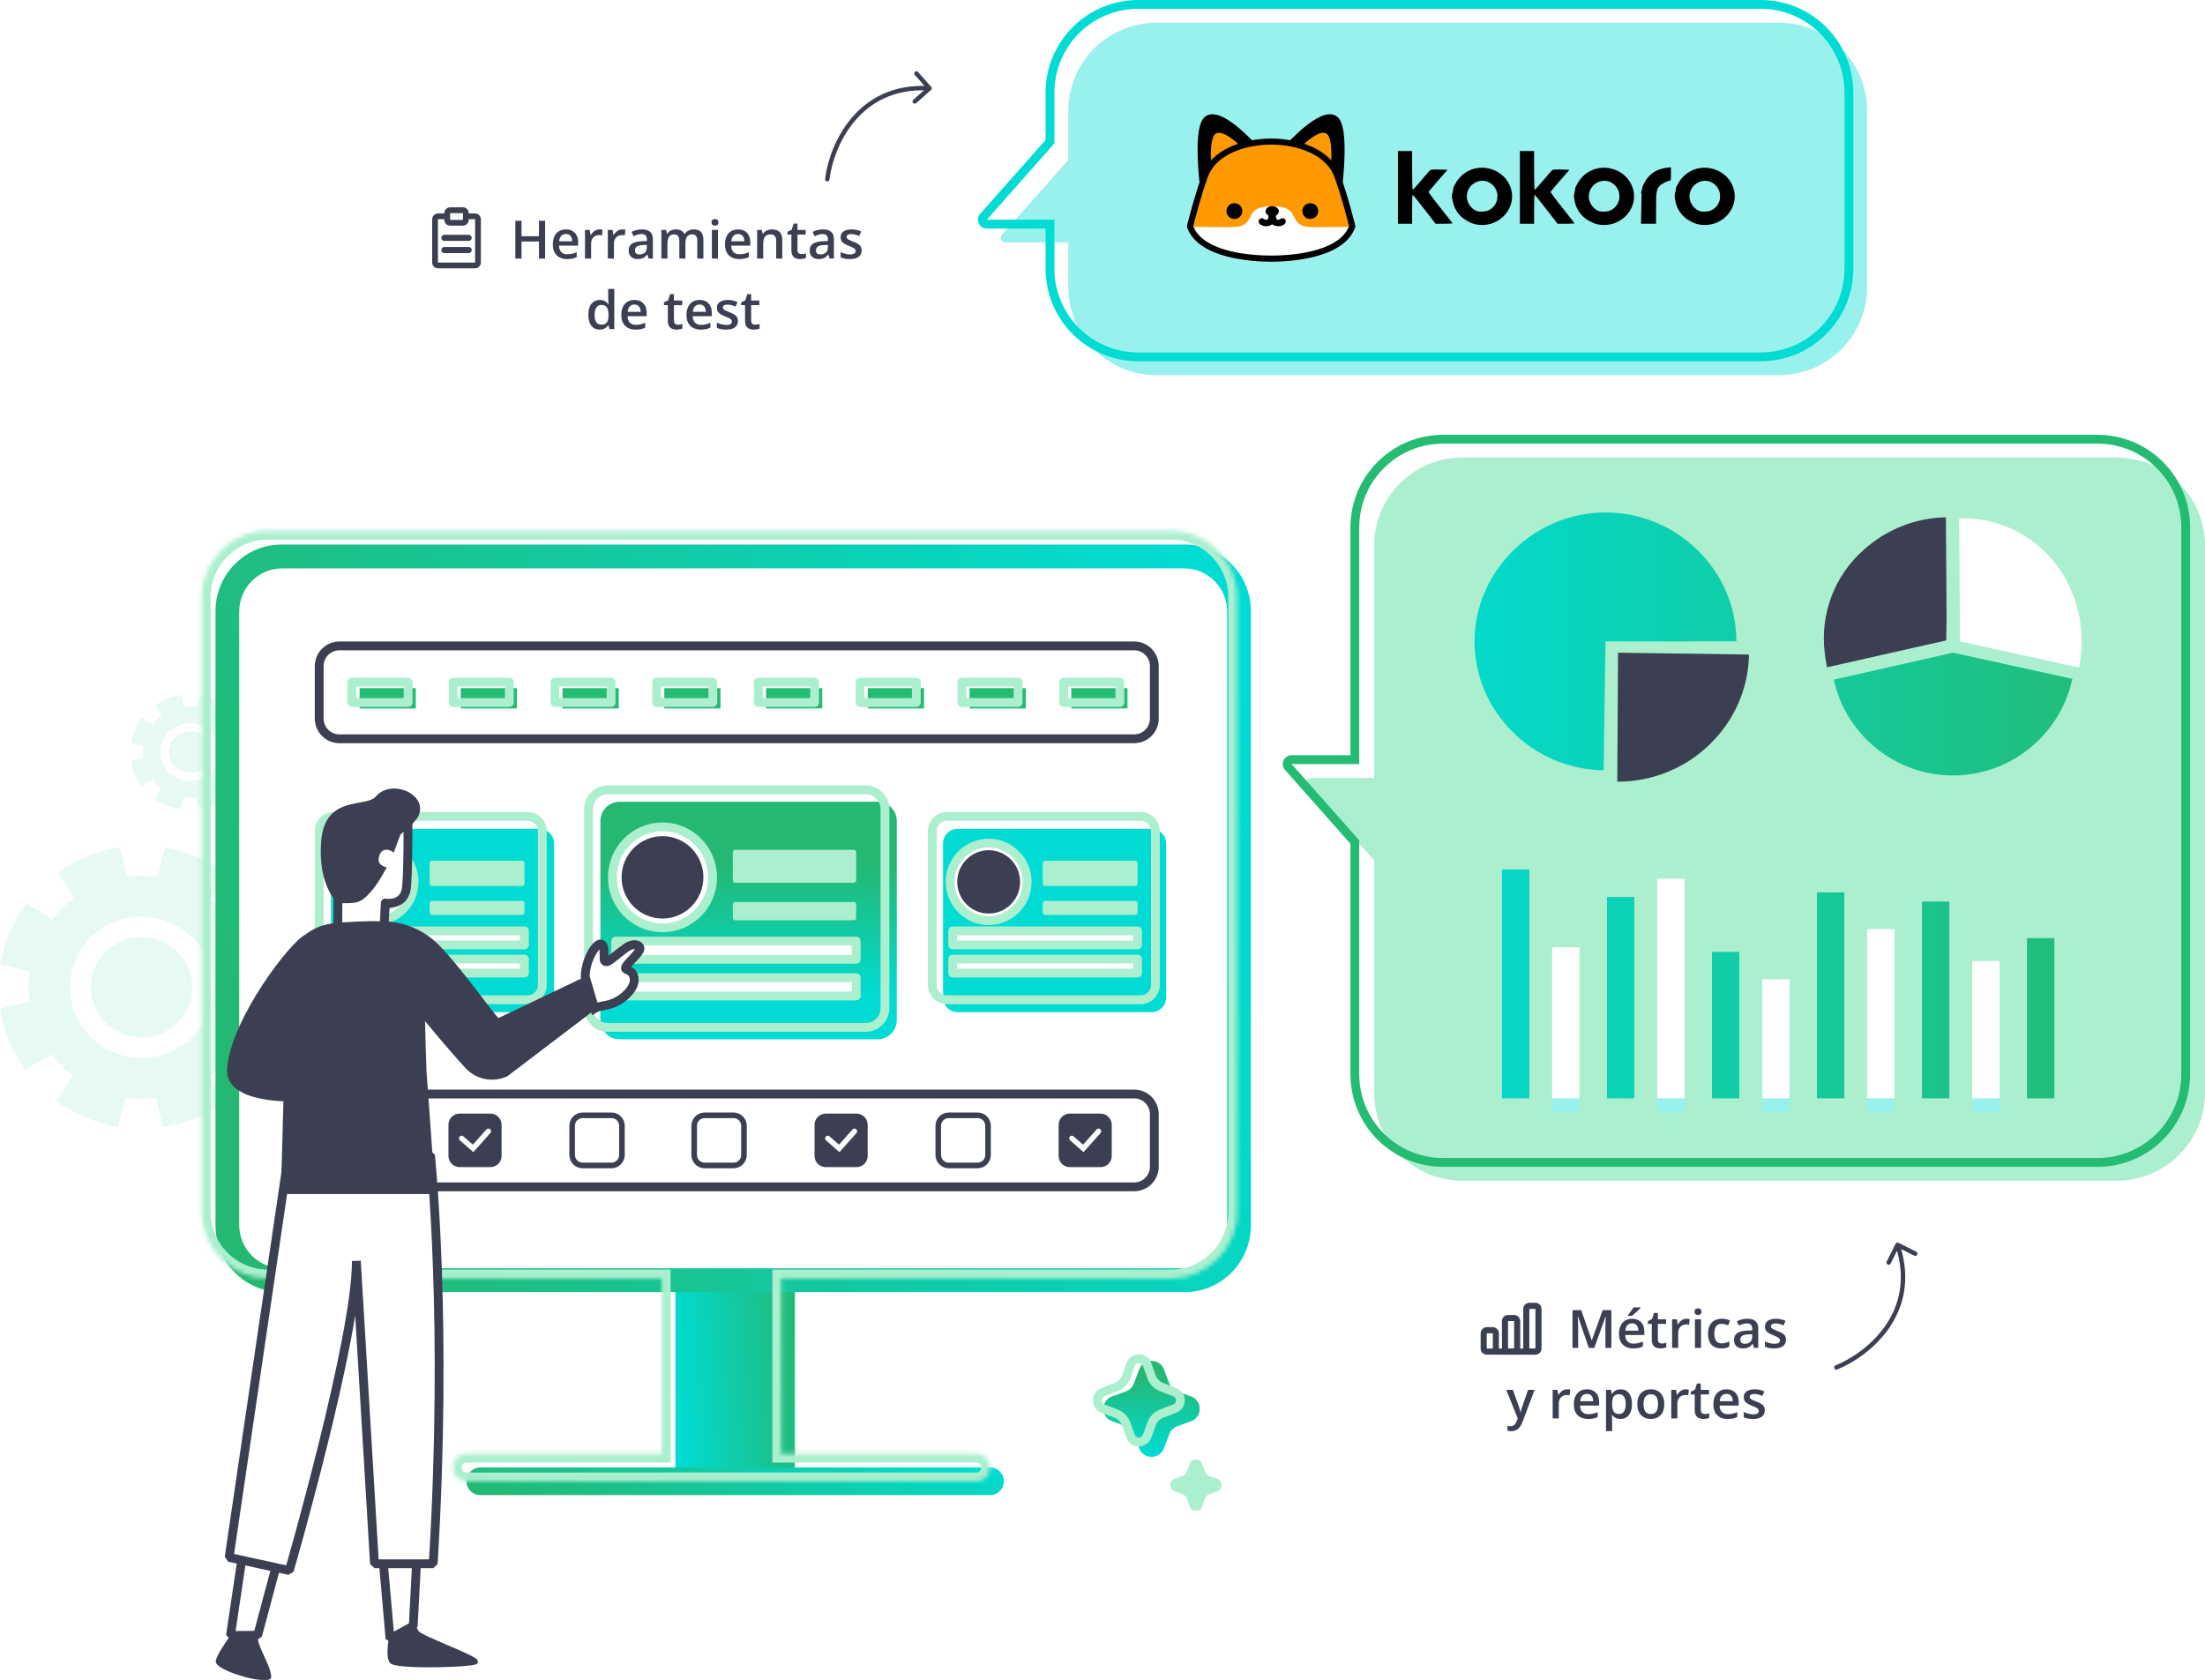 <svg width="500" height="381" viewBox="0 0 500 381" fill="none" xmlns="http://www.w3.org/2000/svg">
<g filter="url(#filter0_b_2049_2288)">
<path fill-rule="evenodd" clip-rule="evenodd" d="M262.235 5.152C251.19 5.152 242.235 14.106 242.235 25.152V36.293L227.147 53.314C226.575 53.959 227.033 54.977 227.896 54.977H242.235V65.079C242.235 76.125 251.19 85.079 262.235 85.079H403.395C414.441 85.079 423.395 76.125 423.395 65.079V25.152C423.395 14.106 414.441 5.152 403.395 5.152H262.235Z" fill="#99F1EE"/>
</g>
<g filter="url(#filter1_b_2049_2288)">
<path d="M238.095 32.141L238.843 32.804L239.095 32.521V32.141H238.095ZM223.007 49.162L222.258 48.498L222.258 48.498L223.007 49.162ZM238.095 50.825H239.095V49.825H238.095V50.825ZM239.095 21C239.095 10.507 247.601 2 258.095 2V0C246.497 0 237.095 9.402 237.095 21H239.095ZM239.095 32.141V21H237.095V32.141H239.095ZM237.346 31.478L222.258 48.498L223.755 49.825L238.843 32.804L237.346 31.478ZM222.258 48.498C221.114 49.789 222.03 51.825 223.755 51.825V49.825L223.755 49.825L222.258 48.498ZM223.755 51.825H238.095V49.825H223.755V51.825ZM239.095 60.928V50.825H237.095V60.928H239.095ZM258.095 79.928C247.601 79.928 239.095 71.421 239.095 60.928H237.095C237.095 72.526 246.497 81.928 258.095 81.928V79.928ZM399.254 79.928H258.095V81.928H399.254V79.928ZM418.254 60.928C418.254 71.421 409.748 79.928 399.254 79.928V81.928C410.852 81.928 420.254 72.526 420.254 60.928H418.254ZM418.254 21V60.928H420.254V21H418.254ZM399.254 2C409.748 2 418.254 10.507 418.254 21H420.254C420.254 9.402 410.852 0 399.254 0V2ZM258.095 2H399.254V0H258.095V2Z" fill="#00DCD4"/>
</g>
<g filter="url(#filter2_b_2049_2288)">
<path fill-rule="evenodd" clip-rule="evenodd" d="M331.595 103.764C320.549 103.764 311.595 112.718 311.595 123.764V247.771C311.595 258.817 320.549 267.771 331.595 267.771H480.001C491.046 267.771 500.001 258.817 500.001 247.771V123.764C500.001 112.718 491.046 103.764 480.001 103.764H331.595ZM311.594 176.426H297.254C296.392 176.426 295.934 177.444 296.506 178.089L311.594 195.11V176.426Z" fill="#ABEFCF"/>
</g>
<g filter="url(#filter3_b_2049_2288)">
<path d="M307.22 172.274V173.274H308.22V172.274H307.22ZM292.132 173.937L292.88 173.274L292.88 173.274L292.132 173.937ZM307.22 190.958H308.22V190.578L307.968 190.294L307.22 190.958ZM308.22 119.612C308.22 109.119 316.726 100.612 327.22 100.612V98.612C315.622 98.612 306.22 108.014 306.22 119.612H308.22ZM308.22 172.274V119.612H306.22V172.274H308.22ZM292.88 173.274H307.22V171.274H292.88V173.274ZM292.88 173.274L292.88 173.274V171.274C291.155 171.274 290.239 173.31 291.383 174.6L292.88 173.274ZM307.968 190.294L292.88 173.274L291.383 174.6L306.471 191.621L307.968 190.294ZM308.22 243.619V190.958H306.22V243.619H308.22ZM327.22 262.619C316.726 262.619 308.22 254.113 308.22 243.619H306.22C306.22 255.217 315.622 264.619 327.22 264.619V262.619ZM475.626 262.619H327.22V264.619H475.626V262.619ZM494.626 243.619C494.626 254.113 486.119 262.619 475.626 262.619V264.619C487.224 264.619 496.626 255.217 496.626 243.619H494.626ZM494.626 119.612V243.619H496.626V119.612H494.626ZM475.626 100.612C486.119 100.612 494.626 109.119 494.626 119.612H496.626C496.626 108.014 487.224 98.612 475.626 98.612V100.612ZM327.22 100.612H475.626V98.612H327.22V100.612Z" fill="#24BB72"/>
</g>
<path d="M32.084 178.206C31.477 177.385 30.96 176.489 30.55 175.513C30.14 174.538 29.865 173.544 29.705 172.547L32.512 171.881C32.389 170.956 32.4 170.027 32.534 169.124L29.731 168.422C30.081 166.388 30.926 164.458 32.184 162.795L34.66 164.246C35.237 163.522 35.915 162.871 36.689 162.309L35.222 159.897C36.071 159.311 36.998 158.81 38.007 158.414C39.016 158.018 40.044 157.752 41.075 157.597L41.764 160.311C42.72 160.193 43.681 160.203 44.615 160.333L45.341 157.622C47.445 157.961 49.44 158.778 51.16 159.995L49.66 162.388C50.408 162.946 51.082 163.602 51.663 164.35L54.157 162.932C54.764 163.753 55.282 164.649 55.691 165.625C56.1 166.6 56.376 167.594 56.536 168.591L53.729 169.257C53.852 170.182 53.841 171.111 53.707 172.014L56.51 172.716C56.16 174.75 55.315 176.68 54.057 178.343L51.581 176.892C51.004 177.615 50.326 178.267 49.552 178.829L51.019 181.24C50.17 181.827 49.243 182.328 48.234 182.724C47.225 183.12 46.197 183.386 45.166 183.541L44.478 180.826C43.521 180.945 42.56 180.934 41.626 180.805L40.9 183.515C38.796 183.177 36.801 182.36 35.081 181.143L36.581 178.749C35.833 178.191 35.159 177.536 34.578 176.788L32.084 178.206ZM45.676 176.647C49.146 175.283 50.814 171.456 49.403 168.101C47.992 164.746 44.035 163.134 40.565 164.498C37.095 165.862 35.427 169.689 36.838 173.044C38.249 176.395 42.207 178.011 45.676 176.647ZM44.935 174.887C47.4 173.919 48.588 171.201 47.586 168.814C46.585 166.431 43.774 165.283 41.306 166.251C38.841 167.219 37.653 169.937 38.655 172.324C39.66 174.71 42.471 175.859 44.935 174.887Z" fill="#ABEFCF" fill-opacity="0.3"/>
<g clip-path="url(#clip0_2049_2288)">
<path d="M5.69 242.558C4.238 240.552 3 238.362 2.02 235.977C1.04 233.593 0.381 231.165 -0.002 228.728L6.714 227.1C6.42 224.839 6.447 222.569 6.768 220.361L0.06 218.645C0.898 213.674 2.92 208.958 5.93 204.893L11.854 208.439C13.234 206.671 14.855 205.078 16.708 203.706L13.199 197.811C15.229 196.377 17.447 195.154 19.861 194.186C22.275 193.218 24.733 192.567 27.201 192.189L28.849 198.823C31.138 198.532 33.436 198.559 35.672 198.875L37.408 192.25C42.441 193.077 47.215 195.075 51.33 198.048L47.741 203.899C49.531 205.263 51.143 206.864 52.533 208.694L58.501 205.228C59.953 207.234 61.191 209.424 62.17 211.809C63.15 214.193 63.809 216.621 64.192 219.058L57.476 220.686C57.77 222.947 57.744 225.217 57.423 227.426L64.13 229.141C63.293 234.112 61.271 238.828 58.26 242.893L52.337 239.347C50.956 241.116 49.335 242.708 47.483 244.081L50.992 249.975C48.961 251.409 46.743 252.632 44.329 253.6C41.915 254.568 39.457 255.219 36.99 255.597L35.342 248.964C33.053 249.254 30.755 249.228 28.519 248.911L26.782 255.536C21.75 254.709 16.975 252.712 12.86 249.738L16.45 243.887C14.659 242.523 13.047 240.922 11.658 239.092L5.69 242.558ZM38.21 238.749C46.512 235.414 50.502 226.062 47.126 217.862C43.75 209.662 34.282 205.72 25.98 209.055C17.679 212.389 13.688 221.742 17.064 229.942C20.44 238.133 29.909 242.083 38.21 238.749ZM36.438 234.447C42.334 232.08 45.175 225.437 42.779 219.604C40.383 213.78 33.658 210.973 27.753 213.34C21.856 215.706 19.015 222.349 21.411 228.182C23.816 234.015 30.541 236.822 36.438 234.447Z" fill="#ABEFCF" fill-opacity="0.3"/>
</g>
<path d="M153.16 335.936H180.247V253.056H153.16V335.936Z" fill="url(#paint0_linear_2049_2288)"/>
<path d="M268.649 293.033H63.864C55.583 293.033 48.87 286.27 48.87 277.927V138.592C48.87 130.249 55.583 123.487 63.864 123.487H268.654C276.935 123.487 283.647 130.249 283.647 138.592V277.927C283.643 286.27 276.93 293.033 268.649 293.033Z" fill="url(#paint1_linear_2049_2288)"/>
<path d="M268.529 287.621H63.985C58.604 287.621 54.242 283.227 54.242 277.806V138.714C54.242 133.293 58.604 128.899 63.985 128.899H268.529C273.91 128.899 278.271 133.293 278.271 138.714V277.806C278.271 283.227 273.91 287.621 268.529 287.621Z" fill="white"/>
<path d="M122.332 229.549H78.375C76.542 229.549 75.059 228.054 75.059 226.208V191.305C75.059 189.459 76.542 187.965 78.375 187.965H122.332C124.165 187.965 125.648 189.459 125.648 191.305V226.208C125.648 228.054 124.165 229.549 122.332 229.549Z" fill="#00DCD4"/>
<path d="M119.652 226.73H75.694C73.862 226.73 72.378 225.235 72.378 223.389V188.487C72.378 186.641 73.862 185.146 75.694 185.146H119.652C121.484 185.146 122.968 186.641 122.968 188.487V223.389C122.968 225.235 121.484 226.73 119.652 226.73Z" stroke="#ABEFCF" stroke-width="2" stroke-miterlimit="10" stroke-linejoin="bevel"/>
<path d="M118.923 211.111H77.013V214.289H118.923V211.111Z" fill="white" stroke="#ABEFCF" stroke-width="2" stroke-miterlimit="10" stroke-linejoin="round"/>
<path d="M118.923 217.5H77.013V220.678H118.923V217.5Z" fill="white" stroke="#ABEFCF" stroke-width="2" stroke-miterlimit="10" stroke-linejoin="round"/>
<path d="M85.16 208.797C89.983 208.797 93.893 204.858 93.893 199.999C93.893 195.141 89.983 191.202 85.16 191.202C80.337 191.202 76.428 195.141 76.428 199.999C76.428 204.858 80.337 208.797 85.16 208.797Z" fill="white" stroke="#ABEFCF" stroke-width="2" stroke-miterlimit="10" stroke-linejoin="bevel"/>
<path d="M85.16 207.18C89.097 207.18 92.288 203.965 92.288 199.998C92.288 196.032 89.097 192.817 85.16 192.817C81.224 192.817 78.032 196.032 78.032 199.998C78.032 203.965 81.224 207.18 85.16 207.18Z" fill="#ABEFCF"/>
<path d="M118.38 200.94H97.965C97.666 200.94 97.42 200.696 97.42 200.39V195.748C97.42 195.447 97.661 195.199 97.965 195.199H118.38C118.679 195.199 118.925 195.442 118.925 195.748V200.39C118.925 200.696 118.679 200.94 118.38 200.94Z" fill="#ABEFCF"/>
<path d="M118.38 207.488H97.965C97.666 207.488 97.42 207.245 97.42 206.938V204.858C97.42 204.557 97.661 204.309 97.965 204.309H118.38C118.679 204.309 118.925 204.552 118.925 204.858V206.938C118.925 207.245 118.679 207.488 118.38 207.488Z" fill="#ABEFCF"/>
<path d="M261.12 229.549H217.163C215.33 229.549 213.847 228.054 213.847 226.208V191.305C213.847 189.459 215.33 187.965 217.163 187.965H261.12C262.953 187.965 264.436 189.459 264.436 191.305V226.208C264.436 228.054 262.953 229.549 261.12 229.549Z" fill="#00DCD4"/>
<path d="M199.004 235.695H140.491C138.091 235.695 136.143 233.732 136.143 231.314V186.205C136.143 183.787 138.091 181.824 140.491 181.824H199.004C201.404 181.824 203.353 183.787 203.353 186.205V231.314C203.353 233.732 201.409 235.695 199.004 235.695Z" fill="url(#paint2_linear_2049_2288)"/>
<path d="M194.146 213.422H139.619V217.555H194.146V213.422Z" fill="white" stroke="#ABEFCF" stroke-width="2" stroke-miterlimit="10" stroke-linejoin="round"/>
<path d="M194.146 221.733H139.619V225.866H194.146V221.733Z" fill="white" stroke="#ABEFCF" stroke-width="2" stroke-miterlimit="10" stroke-linejoin="round"/>
<path d="M150.224 210.419C156.501 210.419 161.589 205.292 161.589 198.969C161.589 192.646 156.501 187.52 150.224 187.52C143.948 187.52 138.859 192.646 138.859 198.969C138.859 205.292 143.948 210.419 150.224 210.419Z" fill="white" stroke="#ABEFCF" stroke-width="2" stroke-miterlimit="10" stroke-linejoin="bevel"/>
<path d="M150.225 208.312C155.347 208.312 159.499 204.129 159.499 198.969C159.499 193.81 155.347 189.627 150.225 189.627C145.104 189.627 140.952 193.81 140.952 198.969C140.952 204.129 145.104 208.312 150.225 208.312Z" fill="#3B3F51"/>
<path d="M193.601 200.194H166.715C166.416 200.194 166.17 199.951 166.17 199.645V193.274C166.17 192.972 166.411 192.724 166.715 192.724H193.601C193.9 192.724 194.146 192.967 194.146 193.274V199.645C194.146 199.951 193.905 200.194 193.601 200.194Z" fill="#ABEFCF"/>
<path d="M193.601 208.713H166.715C166.416 208.713 166.17 208.47 166.17 208.164V205.125C166.17 204.823 166.411 204.575 166.715 204.575H193.601C193.9 204.575 194.146 204.819 194.146 205.125V208.164C194.146 208.466 193.905 208.713 193.601 208.713Z" fill="#ABEFCF"/>
<path d="M258.679 226.73H214.721C212.889 226.73 211.405 225.235 211.405 223.389V188.487C211.405 186.641 212.889 185.146 214.721 185.146H258.679C260.511 185.146 261.995 186.641 261.995 188.487V223.389C261.991 225.235 260.507 226.73 258.679 226.73Z" stroke="#ABEFCF" stroke-width="2" stroke-miterlimit="10" stroke-linejoin="bevel"/>
<path d="M196.323 232.994H137.809C135.409 232.994 133.461 231.031 133.461 228.613V183.504C133.461 181.086 135.409 179.123 137.809 179.123H196.323C198.723 179.123 200.671 181.086 200.671 183.504V228.613C200.671 231.031 198.727 232.994 196.323 232.994Z" stroke="#ABEFCF" stroke-width="2" stroke-miterlimit="10" stroke-linejoin="bevel"/>
<path d="M224.527 339.06H108.881C107.165 339.06 105.775 337.66 105.775 335.931C105.775 334.202 107.165 332.802 108.881 332.802H224.523C226.239 332.802 227.629 334.202 227.629 335.931C227.629 337.66 226.239 339.06 224.527 339.06Z" fill="url(#paint3_linear_2049_2288)"/>
<mask id="path-29-inside-1_2049_2288" fill="white">
<path fill-rule="evenodd" clip-rule="evenodd" d="M265.544 289.919H177.142V329.687H221.417C223.133 329.687 224.523 331.088 224.523 332.817C224.523 334.546 223.133 335.946 221.422 335.946H105.776C104.06 335.946 102.67 334.546 102.67 332.817C102.67 331.088 104.06 329.687 105.776 329.687H150.055L150.055 289.919H60.758C52.477 289.919 45.765 283.156 45.765 274.813V135.478C45.765 127.135 52.477 120.373 60.758 120.373H265.548C273.829 120.373 280.542 127.135 280.542 135.478V274.813C280.537 283.156 273.825 289.919 265.544 289.919Z"/>
</mask>
<path d="M177.142 289.919V287.919H175.142V289.919H177.142ZM177.142 329.687H175.142V331.687H177.142V329.687ZM150.055 329.687V331.687H152.055L152.055 329.687L150.055 329.687ZM150.055 289.919L152.055 289.919L152.055 287.919H150.055V289.919ZM280.542 274.813L282.542 274.814V274.813H280.542ZM177.142 291.919H265.544V287.919H177.142V291.919ZM179.142 329.687V289.919H175.142V329.687H179.142ZM177.142 331.687H221.417V327.687H177.142V331.687ZM221.417 331.687C222.015 331.687 222.523 332.178 222.523 332.817H226.523C226.523 329.997 224.252 327.687 221.417 327.687V331.687ZM222.523 332.817C222.523 333.457 222.013 333.946 221.422 333.946V337.946C224.254 337.946 226.523 335.634 226.523 332.817H222.523ZM221.422 333.946H105.776V337.946H221.422V333.946ZM105.776 333.946C105.178 333.946 104.67 333.455 104.67 332.817H100.67C100.67 335.636 102.941 337.946 105.776 337.946V333.946ZM104.67 332.817C104.67 332.178 105.178 331.687 105.776 331.687V327.687C102.941 327.687 100.67 329.997 100.67 332.817H104.67ZM105.776 331.687H150.055V327.687H105.776V331.687ZM148.055 289.919L148.055 329.687L152.055 329.687L152.055 289.919L148.055 289.919ZM60.758 291.919H150.055V287.919H60.758V291.919ZM43.765 274.813C43.765 284.246 51.359 291.919 60.758 291.919V287.919C53.596 287.919 47.765 282.065 47.765 274.813H43.765ZM43.765 135.478V274.813H47.765V135.478H43.765ZM60.758 118.373C51.359 118.373 43.765 126.045 43.765 135.478H47.765C47.765 128.226 53.596 122.373 60.758 122.373V118.373ZM265.548 118.373H60.758V122.373H265.548V118.373ZM282.542 135.478C282.542 126.045 274.948 118.373 265.548 118.373V122.373C272.711 122.373 278.542 128.226 278.542 135.478H282.542ZM282.542 274.813V135.478H278.542V274.813H282.542ZM265.544 291.919C274.944 291.919 282.537 284.247 282.542 274.814L278.542 274.812C278.538 282.065 272.706 287.919 265.544 287.919V291.919Z" fill="#ABEFCF" mask="url(#path-29-inside-1_2049_2288)"/>
<path d="M257.191 269.157H76.945C74.424 269.157 72.382 267.1 72.382 264.561V252.697C72.382 250.157 74.424 248.1 76.945 248.1H257.191C259.711 248.1 261.754 250.157 261.754 252.697V264.561C261.754 267.1 259.711 269.157 257.191 269.157Z" fill="white" stroke="#3B3F51" stroke-width="2" stroke-miterlimit="10" stroke-linejoin="bevel"/>
<path d="M257.191 167.542H76.945C74.424 167.542 72.382 165.485 72.382 162.946V151.082C72.382 148.542 74.424 146.485 76.945 146.485H257.191C259.711 146.485 261.754 148.542 261.754 151.082V162.946C261.754 165.485 259.711 167.542 257.191 167.542Z" fill="white" stroke="#3B3F51" stroke-width="2" stroke-miterlimit="10" stroke-linejoin="bevel"/>
<path d="M88.398 370.208C88.398 370.208 87.133 375.949 88.523 377.223C89.917 378.497 102.297 378.114 104.956 377.862C107.615 377.606 108.754 377.606 108.249 376.458C107.744 375.309 95.49 370.974 94.856 369.826C94.221 368.677 93.716 367.403 93.716 367.403L88.398 370.208Z" fill="#3B3F51"/>
<path d="M76.68 185.7L76.605 210.261L87.062 210.765L87.366 204.79C87.366 204.79 91.08 205.533 92.041 202.057C92.653 199.838 92.501 182.679 92.501 182.679L76.68 185.7Z" fill="white" stroke="#3B3F51" stroke-width="2" stroke-miterlimit="10" stroke-linejoin="round"/>
<path d="M94.861 185.098C94.155 186.565 90.803 189.249 90.803 189.249L89.288 193.341C87.97 192.301 86.204 192.364 85.869 194.692C85.628 196.376 87.706 196.718 87.706 196.718C86.495 198.794 85.677 200.469 83.916 202.441C82.008 204.575 80.94 204.791 78.875 204.827H76.596C76.596 204.827 71.93 200.901 72.851 190.554C73.771 180.208 83.004 183.229 85.208 180.645C88.792 176.439 97.212 180.199 94.861 185.098Z" fill="#3B3F51"/>
<path d="M54.183 368.313C54.183 368.313 48.883 375.121 48.923 376.836C48.959 378.556 56.297 380.825 58.827 380.947C61.352 381.068 61.937 381.181 61.195 378.714C60.449 376.246 58.107 372.613 58.442 370.844C58.777 369.074 58.706 368.336 58.706 368.336L54.183 368.313Z" fill="#3B3F51"/>
<path d="M82.674 306.122L88.443 371.649L93.703 368.754C93.703 368.754 97.037 306.671 96.573 306.707C96.112 306.738 82.674 306.122 82.674 306.122Z" fill="white" stroke="#3B3F51" stroke-width="2" stroke-miterlimit="10" stroke-linejoin="bevel"/>
<path d="M61.981 305.731L52.261 370.903L58.432 370.849L75.022 308.82L61.981 305.731Z" fill="white" stroke="#3B3F51" stroke-width="2" stroke-miterlimit="10" stroke-linejoin="bevel"/>
<path d="M97.639 262.215L97.63 261.9L65.23 264.611L65.002 264.629L51.952 353.19L65.605 356.171C65.605 356.171 80.876 303.439 80.804 285.974L84.916 354.64H98.234C101.572 299.806 97.639 262.215 97.639 262.215Z" fill="white" stroke="#3B3F51" stroke-width="2" stroke-miterlimit="10" stroke-linejoin="bevel"/>
<path d="M134.836 228.722C135.694 228.209 136.735 228.137 137.714 227.916C139.609 227.484 141.361 226.421 142.621 224.931C143.238 224.206 143.752 223.337 143.819 222.383C143.886 221.428 143.399 220.393 142.509 220.055C142.214 219.942 141.817 219.821 141.821 219.501C141.821 219.384 141.888 219.281 141.951 219.181C142.809 217.903 144.105 216.962 144.923 215.652C145.021 215.49 145.119 215.318 145.128 215.129C145.155 214.67 144.681 214.337 144.234 214.256C143.153 214.062 142.138 214.778 141.271 215.454C140.288 216.219 139.305 216.98 138.326 217.745C137.96 218.029 137.383 218.29 137.106 217.921C136.995 217.772 136.986 217.57 136.986 217.385C136.977 216.75 136.968 216.115 136.959 215.481C136.95 214.891 136.771 214.107 136.186 214.08C135.953 214.071 135.739 214.197 135.556 214.337C135.042 214.738 134.653 215.282 134.322 215.845C133.321 217.547 132.758 219.51 132.695 221.491L134.836 228.722Z" fill="white" stroke="#3B3F51" stroke-width="2"/>
<path d="M134.947 228.911C135.904 228.357 137.034 228.33 138.076 228.051C139.063 227.79 140.006 227.358 140.855 226.79C141.687 226.237 142.437 225.548 143.041 224.751C143.64 223.963 144.127 222.972 144.028 221.95C143.948 221.117 143.505 220.266 142.723 219.906C142.54 219.821 142.326 219.78 142.16 219.663C141.901 219.483 142.214 219.177 142.352 218.997C142.674 218.569 143.045 218.177 143.412 217.79C143.774 217.412 144.14 217.034 144.475 216.633C144.779 216.268 145.159 215.841 145.302 215.377C145.436 214.945 145.231 214.539 144.877 214.292C144.498 214.026 144.011 213.968 143.564 214.026C142.464 214.166 141.57 214.945 140.721 215.602C140.23 215.985 139.738 216.367 139.246 216.746C138.813 217.083 138.375 217.511 137.883 217.763C137.709 217.853 137.419 217.975 137.276 217.781C137.128 217.583 137.195 217.169 137.195 216.939C137.186 216.358 137.218 215.755 137.155 215.179C137.075 214.445 136.605 213.553 135.738 213.968C134.831 214.395 134.232 215.494 133.794 216.349C133.294 217.335 132.923 218.389 132.704 219.474C132.592 220.028 132.521 220.591 132.485 221.153C132.476 221.32 132.458 221.478 132.503 221.64C132.588 221.946 132.686 222.252 132.775 222.558C133.379 224.584 133.977 226.606 134.581 228.632C134.594 228.681 134.608 228.731 134.625 228.776C134.706 229.051 135.135 228.934 135.055 228.659C134.541 226.925 134.022 225.192 133.508 223.454C133.374 223.008 133.245 222.558 133.11 222.112C133.048 221.901 132.941 221.667 132.914 221.451C132.9 221.347 132.932 221.207 132.936 221.099C132.954 220.825 132.981 220.546 133.021 220.271C133.097 219.731 133.209 219.199 133.361 218.673C133.656 217.633 134.089 216.633 134.661 215.719C134.979 215.21 136.225 213.517 136.637 214.783C136.775 215.219 136.744 215.697 136.748 216.147C136.753 216.444 136.757 216.746 136.762 217.043C136.766 217.29 136.744 217.556 136.811 217.795C136.918 218.173 137.262 218.362 137.638 218.303C138.089 218.236 138.438 217.93 138.786 217.66C139.729 216.926 140.663 216.183 141.615 215.462C142.361 214.9 143.474 214.116 144.453 214.544C144.636 214.625 144.837 214.765 144.895 214.963C144.98 215.246 144.739 215.543 144.587 215.764C144.301 216.178 143.966 216.557 143.622 216.926C143.273 217.299 142.916 217.66 142.576 218.038C142.268 218.384 141.915 218.758 141.7 219.172C141.508 219.542 141.664 219.884 142.008 220.073C142.375 220.275 142.741 220.348 143.041 220.667C143.702 221.379 143.72 222.428 143.385 223.292C143.023 224.233 142.303 225.034 141.557 225.692C140.811 226.349 139.948 226.885 139.032 227.259C138.076 227.646 137.083 227.767 136.091 228.002C135.618 228.114 135.157 228.272 134.733 228.515C134.474 228.672 134.697 229.055 134.947 228.911Z" fill="#3B3F51"/>
<path d="M69.221 211.972C65.981 213.422 52.457 230.873 51.501 242.215C50.791 250.666 67.107 249.747 67.107 249.747C67.107 249.747 68.22 215.07 67.733 215.561" fill="#3B3F51"/>
<path d="M63.696 270.783H98.711L96.709 242.814C96.49 237.321 96.522 236.664 96.387 231.59C96.387 231.59 101.513 237.835 105.545 242.215C107.98 244.863 111.841 245.601 115.081 244.057L135.773 228.321L132.685 221.495L113.057 230.869C112.177 230.32 104.713 219.591 99.556 214.355C96.253 211 91.802 209.073 87.119 208.934C83.57 208.83 79.293 208.997 75.472 209.407C69.662 210.028 65.113 214.733 64.626 220.599C64.251 225.088 64.554 230.302 64.554 239.158L63.696 270.783Z" fill="#3B3F51"/>
<path d="M117.229 156.062H104.483V160.668H117.229V156.062Z" fill="#24BB72"/>
<path d="M140.304 156.062H127.559V160.668H140.304V156.062Z" fill="#24BB72"/>
<path d="M163.376 156.062H150.63V160.668H163.376V156.062Z" fill="#24BB72"/>
<path d="M186.45 156.062H173.704V160.668H186.45V156.062Z" fill="#24BB72"/>
<path d="M209.524 156.062H196.778V160.668H209.524V156.062Z" fill="#24BB72"/>
<path d="M232.598 156.062H219.853V160.668H232.598V156.062Z" fill="#24BB72"/>
<path d="M255.671 156.062H242.925V160.668H255.671V156.062Z" fill="#24BB72"/>
<path d="M115.491 154.71H102.745V159.316H115.491V154.71Z" stroke="#ABEFCF" stroke-width="2" stroke-miterlimit="10" stroke-linejoin="round"/>
<path d="M94.28 156.062H81.534V160.668H94.28V156.062Z" fill="#24BB72"/>
<path d="M92.543 154.71H79.797V159.316H92.543V154.71Z" stroke="#ABEFCF" stroke-width="2" stroke-miterlimit="10" stroke-linejoin="round"/>
<path d="M138.564 154.711H125.818V159.317H138.564V154.711Z" stroke="#ABEFCF" stroke-width="2" stroke-miterlimit="10" stroke-linejoin="round"/>
<path d="M161.637 154.711H148.892V159.317H161.637V154.711Z" stroke="#ABEFCF" stroke-width="2" stroke-miterlimit="10" stroke-linejoin="round"/>
<path d="M184.713 154.71H171.967V159.316H184.713V154.71Z" stroke="#ABEFCF" stroke-width="2" stroke-miterlimit="10" stroke-linejoin="round"/>
<path d="M207.785 154.71H195.039V159.316H207.785V154.71Z" stroke="#ABEFCF" stroke-width="2" stroke-miterlimit="10" stroke-linejoin="round"/>
<path d="M230.86 154.71H218.114V159.316H230.86V154.71Z" stroke="#ABEFCF" stroke-width="2" stroke-miterlimit="10" stroke-linejoin="round"/>
<path d="M253.933 154.71H241.188V159.316H253.933V154.71Z" stroke="#ABEFCF" stroke-width="2" stroke-miterlimit="10" stroke-linejoin="round"/>
<path d="M166.338 264.695H159.773C158.258 264.695 157.029 263.452 157.029 261.93V255.316C157.029 253.79 158.263 252.552 159.773 252.552H166.338C167.853 252.552 169.082 253.795 169.082 255.316V261.93C169.082 263.452 167.853 264.695 166.338 264.695ZM159.773 253.317C158.683 253.317 157.794 254.213 157.794 255.312V261.926C157.794 263.025 158.683 263.921 159.773 263.921H166.338C167.429 263.921 168.318 263.025 168.318 261.926V255.312C168.318 254.213 167.429 253.317 166.338 253.317H159.773Z" fill="#3B3F51" stroke="#3B3F51" stroke-width="0.5"/>
<path d="M221.684 264.695H215.119C213.604 264.695 212.375 263.452 212.375 261.93V255.316C212.375 253.79 213.608 252.552 215.119 252.552H221.684C223.199 252.552 224.428 253.795 224.428 255.316V261.93C224.428 263.452 223.199 264.695 221.684 264.695ZM215.119 253.317C214.029 253.317 213.139 254.213 213.139 255.312V261.926C213.139 263.025 214.029 263.921 215.119 263.921H221.684C222.774 263.921 223.664 263.025 223.664 261.926V255.312C223.664 254.213 222.774 253.317 221.684 253.317H215.119Z" fill="#3B3F51" stroke="#3B3F51" stroke-width="0.5"/>
<path d="M138.667 264.695H132.102C130.587 264.695 129.358 263.452 129.358 261.93V255.316C129.358 253.79 130.592 252.552 132.102 252.552H138.667C140.182 252.552 141.411 253.794 141.411 255.316V261.93C141.411 263.452 140.182 264.695 138.667 264.695ZM132.102 253.317C131.012 253.317 130.123 254.213 130.123 255.312V261.926C130.123 263.024 131.012 263.92 132.102 263.92H138.667C139.758 263.92 140.647 263.024 140.647 261.926V255.312C140.647 254.213 139.758 253.317 138.667 253.317H132.102Z" fill="#3B3F51" stroke="#3B3F51" stroke-width="0.5"/>
<path d="M194.231 264.686H187.228C185.833 264.686 184.707 263.551 184.707 262.147V255.091C184.707 253.691 185.833 252.552 187.228 252.552H194.231C195.62 252.552 196.751 253.687 196.751 255.091V262.147C196.751 263.551 195.62 264.686 194.231 264.686Z" fill="#3B3F51"/>
<path d="M190.348 261.29L187.304 258.616C187.054 258.395 187.027 258.017 187.246 257.765C187.465 257.513 187.845 257.486 188.091 257.706L190.245 259.597L193.315 256.148C193.534 255.901 193.914 255.878 194.164 256.103C194.41 256.324 194.432 256.707 194.209 256.959L190.348 261.29Z" fill="white"/>
<path d="M249.575 264.686H242.572C241.178 264.686 240.052 263.551 240.052 262.147V255.091C240.052 253.691 241.178 252.552 242.572 252.552H249.575C250.965 252.552 252.096 253.687 252.096 255.091V262.147C252.096 263.551 250.965 264.686 249.575 264.686Z" fill="#3B3F51"/>
<path d="M245.692 261.29L242.649 258.616C242.399 258.395 242.372 258.017 242.591 257.765C242.81 257.513 243.19 257.486 243.435 257.706L245.589 259.597L248.66 256.148C248.879 255.901 249.259 255.878 249.509 256.103C249.755 256.324 249.777 256.707 249.553 256.959L245.692 261.29Z" fill="white"/>
<path d="M111.214 264.685H104.211C102.821 264.685 101.69 263.546 101.69 262.146V255.091C101.69 253.691 102.821 252.552 104.211 252.552H111.214C112.604 252.552 113.735 253.686 113.735 255.091V262.146C113.735 263.551 112.608 264.685 111.214 264.685Z" fill="#3B3F51"/>
<path d="M107.331 261.29L104.288 258.615C104.037 258.395 104.01 258.012 104.229 257.764C104.448 257.512 104.824 257.485 105.074 257.706L107.228 259.597L110.298 256.148C110.517 255.9 110.897 255.878 111.148 256.103C111.393 256.324 111.416 256.706 111.192 256.958L107.331 261.29Z" fill="white"/>
<path d="M257.946 211.111H216.035V214.29H257.946V211.111Z" fill="white" stroke="#ABEFCF" stroke-width="2" stroke-miterlimit="10" stroke-linejoin="round"/>
<path d="M257.947 217.5H216.036V220.679H257.947V217.5Z" fill="white" stroke="#ABEFCF" stroke-width="2" stroke-miterlimit="10" stroke-linejoin="round"/>
<path d="M224.188 208.797C229.01 208.797 232.92 204.858 232.92 200C232.92 195.141 229.01 191.202 224.188 191.202C219.365 191.202 215.455 195.141 215.455 200C215.455 204.858 219.365 208.797 224.188 208.797Z" fill="white" stroke="#ABEFCF" stroke-width="2" stroke-miterlimit="10" stroke-linejoin="bevel"/>
<path d="M224.188 207.18C228.124 207.18 231.316 203.965 231.316 199.999C231.316 196.033 228.124 192.817 224.188 192.817C220.251 192.817 217.06 196.033 217.06 199.999C217.06 203.965 220.251 207.18 224.188 207.18Z" fill="#3B3F51"/>
<path d="M257.407 200.94H236.992C236.693 200.94 236.447 200.697 236.447 200.39V195.749C236.447 195.447 236.689 195.199 236.992 195.199H257.407C257.707 195.199 257.952 195.442 257.952 195.749V200.39C257.948 200.697 257.707 200.94 257.407 200.94Z" fill="#ABEFCF"/>
<path d="M257.407 207.488H236.992C236.693 207.488 236.447 207.245 236.447 206.939V204.859C236.447 204.557 236.689 204.309 236.992 204.309H257.407C257.707 204.309 257.952 204.552 257.952 204.859V206.939C257.948 207.245 257.707 207.488 257.407 207.488Z" fill="#ABEFCF"/>
<path d="M258.32 310.552C259.299 307.973 262.949 307.973 263.928 310.552L265.164 313.803C265.474 314.622 266.127 315.263 266.951 315.56L270.063 316.682C272.707 317.635 272.707 321.374 270.063 322.327L266.951 323.449C266.127 323.746 265.474 324.387 265.164 325.206L263.928 328.457C262.949 331.036 259.299 331.036 258.32 328.457L257.084 325.206C256.774 324.387 256.121 323.746 255.297 323.449L252.185 322.327C249.541 321.374 249.541 317.635 252.185 316.682L255.297 315.56C256.121 315.263 256.774 314.622 257.084 313.803L258.32 310.552Z" fill="url(#paint4_linear_2049_2288)"/>
<path d="M260.132 309.47L261.113 312.21C261.506 313.308 262.36 314.18 263.45 314.597L266.373 315.714C268.087 316.37 268.087 318.795 266.373 319.451L263.45 320.568C262.36 320.985 261.506 321.857 261.113 322.956L260.132 325.695C259.499 327.462 256.999 327.462 256.366 325.695L255.385 322.956C254.991 321.857 254.137 320.985 253.047 320.568L250.125 319.451C248.41 318.795 248.41 316.37 250.125 315.714L253.047 314.597C254.137 314.18 254.991 313.308 255.385 312.21L256.366 309.47C256.999 307.703 259.499 307.703 260.132 309.47Z" stroke="#ABEFCF" stroke-width="2"/>
<path d="M269.779 331.965C270.261 330.658 272.111 330.658 272.593 331.965L273.276 333.817C273.428 334.228 273.751 334.552 274.162 334.704L276.02 335.394C277.324 335.878 277.324 337.722 276.02 338.206L274.162 338.896C273.751 339.048 273.428 339.372 273.276 339.783L272.593 341.634C272.111 342.942 270.261 342.942 269.779 341.634L269.095 339.783C268.944 339.372 268.62 339.048 268.21 338.896L266.352 338.206C265.047 337.722 265.047 335.878 266.352 335.394L268.21 334.704C268.62 334.552 268.944 334.228 269.095 333.817L269.779 331.965Z" fill="#ABEFCF"/>
<g clip-path="url(#clip1_2049_2288)">
<path d="M302.582 26.873C298.884 24.728 289.541 36.24 289.541 36.24L303.37 44.854C303.354 44.87 305.718 28.699 302.582 26.873Z" fill="black"/>
<path d="M303.355 45.558C303.226 45.558 303.097 45.526 302.985 45.446L289.155 36.816C288.979 36.704 288.866 36.544 288.834 36.336C288.802 36.144 288.85 35.936 288.979 35.776C289.815 34.799 297.164 25.913 301.522 25.913C302.036 25.913 302.519 26.041 302.921 26.265C303.918 26.841 305.204 28.554 304.834 36.576C304.641 40.835 304.046 44.918 304.046 44.95C304.014 45.19 303.869 45.382 303.644 45.478C303.564 45.542 303.467 45.558 303.355 45.558ZM290.587 36.08L302.808 43.701C303.001 42.228 303.307 39.41 303.451 36.512C303.789 28.987 302.599 27.69 302.229 27.482C302.036 27.37 301.795 27.306 301.522 27.306C298.611 27.306 293.063 33.166 290.587 36.08Z" fill="black"/>
<path d="M300.782 30.3C298.257 28.827 291.825 36.736 291.825 36.736L301.313 42.66C301.313 42.66 302.937 31.549 300.782 30.3Z" fill="#FF9900"/>
<path d="M273.895 26.873C277.577 24.728 286.936 36.24 286.936 36.24L273.107 44.854C273.107 44.87 270.743 28.698 273.895 26.873Z" fill="black"/>
<path d="M273.107 45.558C273.01 45.558 272.898 45.542 272.817 45.494C272.608 45.398 272.448 45.19 272.415 44.966C272.415 44.918 271.82 40.835 271.627 36.592C271.258 28.554 272.544 26.857 273.541 26.265C273.959 26.041 274.426 25.913 274.956 25.913C279.314 25.913 286.663 34.799 287.483 35.807C287.612 35.968 287.66 36.16 287.628 36.368C287.596 36.56 287.483 36.736 287.306 36.848L273.477 45.478C273.364 45.526 273.236 45.558 273.107 45.558ZM274.956 27.306C274.683 27.306 274.458 27.354 274.249 27.482C273.879 27.706 272.673 29.003 273.026 36.528C273.155 39.426 273.477 42.228 273.67 43.701L285.891 36.08C283.415 33.166 277.867 27.306 274.956 27.306Z" fill="black"/>
<path d="M275.697 30.3C278.221 28.826 284.654 36.736 284.654 36.736L275.166 42.66C275.15 42.66 273.526 31.548 275.697 30.3Z" fill="#FF9900"/>
<path d="M303.484 40.098C301.426 34.494 294.366 32.301 288.465 32.301C282.579 32.301 275.504 34.478 273.461 40.098C271.693 44.934 270.068 51.53 270.068 51.53C272.095 57.278 281.421 58.863 288.465 58.863C295.524 58.863 304.835 57.278 306.861 51.53C306.877 51.53 305.253 44.934 303.484 40.098Z" fill="#FF9900"/>
<mask id="mask0_2049_2288" style="mask-type:luminance" maskUnits="userSpaceOnUse" x="270" y="32" width="37" height="27">
<path d="M303.484 40.098C301.426 34.494 294.366 32.301 288.465 32.301C282.579 32.301 275.504 34.478 273.461 40.098C271.693 44.934 270.068 51.53 270.068 51.53C272.095 57.278 281.421 58.863 288.465 58.863C295.524 58.863 304.835 57.278 306.861 51.53C306.877 51.53 305.253 44.934 303.484 40.098Z" fill="white"/>
</mask>
<g mask="url(#mask0_2049_2288)">
<path d="M297.904 51.53C291.198 51.53 295.845 46.775 288.48 46.775C281.115 46.775 285.763 51.53 279.057 51.53C272.834 51.53 263.78 51.322 263.78 51.322L278.044 61.025H288.48H298.917L313.18 51.322C313.18 51.322 304.127 51.53 297.904 51.53Z" fill="white"/>
</g>
<path d="M298.917 47.864C298.917 46.871 298.112 46.071 297.115 46.071C296.118 46.071 295.314 46.871 295.314 47.864C295.314 48.857 296.118 49.657 297.115 49.657C298.112 49.657 298.917 48.857 298.917 47.864Z" fill="black"/>
<path d="M278.108 47.864C278.108 46.871 278.912 46.071 279.909 46.071C280.906 46.071 281.71 46.871 281.71 47.864C281.71 48.856 280.906 49.657 279.909 49.657C278.912 49.657 278.108 48.856 278.108 47.864Z" fill="black"/>
<path d="M290.379 49.641C289.478 50.217 289.301 49.529 289.301 48.76C289.301 48.088 289.349 47.287 288.481 47.287C287.597 47.287 287.661 48.088 287.661 48.76C287.661 49.529 287.5 50.217 286.584 49.641C285.683 49.065 284.799 50.297 285.94 51.002C286.953 51.626 288.176 51.162 288.481 50.858C288.787 51.162 290.009 51.626 291.022 51.002C292.164 50.297 291.279 49.065 290.379 49.641Z" fill="black"/>
<path d="M289.687 47.224C289.397 46.919 288.931 46.759 288.48 46.759C288.03 46.759 287.564 46.903 287.274 47.224C286.76 47.8 286.744 48.761 288.432 49.209H288.529C290.217 48.761 290.201 47.784 289.687 47.224Z" fill="black"/>
<path d="M288.24 59.36C284.412 59.36 271.725 58.8 269.184 51.562C269.136 51.434 269.136 51.29 269.168 51.162C269.184 51.098 270.824 44.469 272.577 39.666C274.812 33.582 282.418 31.42 288.24 31.42C294.077 31.42 301.683 33.582 303.902 39.666C305.671 44.469 307.295 51.098 307.311 51.162C307.344 51.29 307.344 51.434 307.295 51.562C304.738 58.8 292.067 59.36 288.24 59.36ZM270.567 51.29C272.979 57.487 284.686 57.967 288.24 57.967C291.794 57.967 303.484 57.487 305.912 51.29C305.623 50.138 304.16 44.406 302.6 40.147C300.606 34.719 293.627 32.797 288.24 32.797C282.853 32.797 275.874 34.719 273.88 40.13C272.32 44.406 270.856 50.138 270.567 51.29Z" fill="black"/>
<path d="M329.294 44.982C329.15 44.341 329.343 43.541 329.632 43.541C329.793 43.541 329.857 43.781 329.857 44.501C329.857 45.222 329.793 45.462 329.632 45.462C329.503 45.462 329.359 45.254 329.294 44.982Z" fill="black"/>
<path d="M356.954 44.982C356.809 44.341 357.002 43.541 357.291 43.541C357.452 43.541 357.516 43.781 357.516 44.501C357.516 45.222 357.452 45.462 357.291 45.462C357.163 45.462 357.018 45.254 356.954 44.982Z" fill="black"/>
<path d="M379.787 44.982C379.643 44.341 379.836 43.541 380.125 43.541C380.286 43.541 380.35 43.781 380.35 44.501C380.35 45.222 380.286 45.462 380.125 45.462C379.997 45.462 379.852 45.254 379.787 44.982Z" fill="black"/>
<path d="M339.554 44.742C339.57 44.325 339.666 44.181 339.875 44.181C340.084 44.181 340.149 44.309 340.149 44.742C340.149 45.19 340.084 45.302 339.827 45.302C339.554 45.302 339.505 45.206 339.554 44.742Z" fill="black"/>
<path d="M367.213 44.741C367.229 44.325 367.325 44.181 367.534 44.181C367.743 44.181 367.808 44.309 367.808 44.741C367.808 45.19 367.743 45.302 367.486 45.302C367.213 45.302 367.165 45.206 367.213 44.741Z" fill="black"/>
<path d="M390.047 44.741C390.063 44.325 390.159 44.181 390.368 44.181C390.577 44.181 390.642 44.309 390.642 44.741C390.642 45.19 390.577 45.302 390.32 45.302C390.047 45.302 389.998 45.206 390.047 44.741Z" fill="black"/>
<path d="M372.149 43.829C372.149 43.349 372.358 42.9 372.568 42.9C372.712 42.9 372.793 43.092 372.793 43.461C372.793 43.909 372.728 44.021 372.471 44.021C372.294 44.021 372.149 43.925 372.149 43.829Z" fill="black"/>
<path d="M329.535 42.804C329.535 42.468 329.825 41.94 330.018 41.94C330.114 41.94 330.178 42.196 330.178 42.5C330.178 42.948 330.114 43.06 329.857 43.06C329.68 43.06 329.535 42.948 329.535 42.804Z" fill="black"/>
<path d="M357.194 42.804C357.194 42.468 357.484 41.94 357.677 41.94C357.773 41.94 357.838 42.196 357.838 42.5C357.838 42.948 357.773 43.06 357.516 43.06C357.339 43.06 357.194 42.948 357.194 42.804Z" fill="black"/>
<path d="M380.029 42.804C380.029 42.468 380.319 41.94 380.512 41.94C380.608 41.94 380.673 42.196 380.673 42.5C380.673 42.948 380.608 43.06 380.351 43.06C380.174 43.06 380.029 42.948 380.029 42.804Z" fill="black"/>
<path d="M372.471 42.484C372.471 42.148 372.76 41.619 372.953 41.619C373.05 41.619 373.114 41.876 373.114 42.18C373.114 42.628 373.05 42.74 372.792 42.74C372.615 42.74 372.471 42.628 372.471 42.484Z" fill="black"/>
<path d="M334.681 50.89C333.571 50.666 332.108 49.881 331.24 49.032C328.329 46.15 328.795 41.555 332.221 39.202C335.614 36.864 340.534 38.177 342.271 41.875C344.538 46.695 340.116 51.946 334.681 50.89ZM337.495 47.719C339.859 46.647 340.293 43.541 338.315 41.811C336.209 39.986 332.864 41.427 332.623 44.277C332.494 45.75 333.459 47.303 334.842 47.848C335.485 48.104 336.804 48.04 337.495 47.719Z" fill="black"/>
<path d="M362.339 50.89C361.23 50.666 359.766 49.881 358.898 49.033C355.987 46.151 356.454 41.555 359.879 39.202C363.272 36.864 368.192 38.177 369.929 41.876C372.197 46.695 367.774 51.947 362.339 50.89ZM365.153 47.72C367.517 46.647 367.951 43.541 365.973 41.812C363.867 39.986 360.522 41.427 360.281 44.277C360.152 45.75 361.117 47.303 362.5 47.848C363.143 48.104 364.462 48.04 365.153 47.72Z" fill="black"/>
<path d="M385.174 50.89C384.064 50.666 382.601 49.881 381.733 49.032C378.822 46.15 379.289 41.555 382.714 39.202C386.107 36.864 391.027 38.177 392.764 41.875C395.032 46.695 390.609 51.946 385.174 50.89ZM387.988 47.719C390.352 46.647 390.786 43.541 388.808 41.811C386.702 39.986 383.357 41.427 383.116 44.277C382.987 45.75 383.952 47.303 385.335 47.848C385.978 48.104 387.297 48.04 387.988 47.719Z" fill="black"/>
<path d="M316.992 42.5V34.254H318.6H320.208V38.657C320.208 41.075 320.273 43.06 320.337 43.06C320.401 43.06 321.27 42.1 322.267 40.915C323.248 39.746 324.164 38.705 324.293 38.593C324.438 38.465 325.129 38.417 326.367 38.449L328.233 38.497L326.142 40.899C324.984 42.228 324.003 43.397 323.955 43.493C323.907 43.605 325.113 45.238 326.625 47.127C328.136 49.017 329.374 50.602 329.374 50.65C329.374 50.698 328.506 50.746 327.445 50.746H325.531L322.99 47.463C321.591 45.654 320.401 44.181 320.337 44.181C320.257 44.181 320.208 45.654 320.208 47.463V50.746H318.6H316.992V42.5Z" fill="black"/>
<path d="M344.651 42.5V34.254H346.259H347.868V38.657C347.868 41.075 347.932 43.06 347.996 43.06C348.06 43.06 348.929 42.1 349.926 40.915C350.907 39.746 351.823 38.705 351.952 38.593C352.097 38.465 352.788 38.417 354.026 38.449L355.892 38.497L353.801 40.899C352.643 42.228 351.663 43.397 351.614 43.493C351.566 43.605 352.772 45.238 354.284 47.127C355.795 49.017 357.034 50.602 357.034 50.65C357.034 50.698 356.165 50.746 355.104 50.746H353.19L350.649 47.463C349.25 45.654 348.06 44.181 347.996 44.181C347.916 44.181 347.868 45.654 347.868 47.463V50.746H346.259H344.651V42.5Z" fill="black"/>
<path d="M372.181 46.871C372.229 43.269 372.261 42.916 372.615 42.052C373.531 39.746 375.429 38.321 377.986 38.033L378.902 37.937V39.458C378.902 40.803 378.87 40.979 378.629 40.979C378.179 40.979 376.764 41.7 376.378 42.116C375.606 42.949 375.525 43.461 375.525 47.224V50.746H373.821H372.116L372.181 46.871Z" fill="black"/>
</g>
<path d="M358.178 217.947H351.967V252.201H358.178V217.947Z" fill="#99F1EE"/>
<path d="M381.988 202.376H375.776V252.201H381.988V202.376Z" fill="#99F1EE"/>
<path d="M405.797 225.213H399.586V252.201H405.797V225.213Z" fill="#99F1EE"/>
<path d="M429.607 213.794H423.396V252.201H429.607V213.794Z" fill="#99F1EE"/>
<path d="M453.416 221.061H447.205V252.201H453.416V221.061Z" fill="#99F1EE"/>
<path d="M366.904 148.023L396.59 148.442C396.366 164.315 383.032 177.265 366.904 177.265H366.736L366.904 148.017V148.023Z" fill="#3B3F51"/>
<path d="M364.054 145.468L363.638 174.691C347.504 174.473 334.369 161.342 334.369 145.456C334.369 129.57 347.765 116.22 364.054 116.22C380.344 116.22 393.74 129.42 393.74 145.456L364.054 145.468Z" fill="url(#paint5_linear_2049_2288)"/>
<path d="M441.4 139.915L441.245 117.32C434.382 117.445 427.793 120.037 422.678 124.635C416.039 130.445 412.698 139.184 413.762 147.967C413.874 149.067 414.048 150.16 414.285 151.247C414.291 151.272 414.291 151.303 414.285 151.334L441.32 145.231L441.407 139.921L441.4 139.915Z" fill="#3B3F51"/>
<path d="M469.263 132.981C465.243 124.323 456.925 118.469 447.442 117.645L446.584 117.557H444.263L444.406 140.152V145.45L471.441 151.384C471.845 149.467 472.05 147.511 472.044 145.55C472.057 141.202 471.105 136.91 469.257 132.981H469.263Z" fill="white"/>
<path d="M442.843 148.023L415.809 154.139C419.162 169.132 433.989 178.552 448.922 175.185C459.437 172.811 467.632 164.534 469.922 153.958L442.868 148.023" fill="url(#paint6_linear_2049_2288)"/>
<path d="M346.791 197.186H340.58V249.087H346.791V197.186Z" fill="url(#paint7_linear_2049_2288)"/>
<path d="M370.601 203.414H364.39V249.087H370.601V203.414Z" fill="url(#paint8_linear_2049_2288)"/>
<path d="M394.41 215.87H388.199V249.087H394.41V215.87Z" fill="url(#paint9_linear_2049_2288)"/>
<path d="M418.22 202.376H412.009V249.087H418.22V202.376Z" fill="url(#paint10_linear_2049_2288)"/>
<path d="M442.03 204.452H435.818V249.087H442.03V204.452Z" fill="url(#paint11_linear_2049_2288)"/>
<path d="M465.839 212.756H459.628V249.087H465.839V212.756Z" fill="url(#paint12_linear_2049_2288)"/>
<path d="M358.178 214.832H351.967V249.087H358.178V214.832Z" fill="white"/>
<path d="M381.988 199.262H375.776V249.087H381.988V199.262Z" fill="white"/>
<path d="M405.797 222.098H399.586V249.087H405.797V222.098Z" fill="white"/>
<path d="M429.607 210.68H423.396V249.087H429.607V210.68Z" fill="white"/>
<path d="M453.416 217.946H447.205V249.087H453.416V217.946Z" fill="white"/>
<path d="M123.611 58.635H122.211V54.768H118.262V58.635H116.856V50.068H118.262V53.572H122.211V50.068H123.611V58.635ZM128.322 52.025C128.901 52.025 129.397 52.145 129.811 52.383C130.225 52.621 130.543 52.959 130.766 53.397C130.988 53.834 131.1 54.357 131.1 54.967V55.705H126.77C126.785 56.334 126.953 56.818 127.274 57.158C127.598 57.498 128.051 57.668 128.633 57.668C129.047 57.668 129.418 57.629 129.746 57.551C130.078 57.469 130.42 57.35 130.772 57.193V58.312C130.447 58.465 130.117 58.576 129.781 58.647C129.445 58.717 129.043 58.752 128.574 58.752C127.938 58.752 127.377 58.629 126.893 58.383C126.412 58.133 126.035 57.762 125.762 57.27C125.492 56.777 125.358 56.166 125.358 55.435C125.358 54.709 125.481 54.092 125.727 53.584C125.973 53.076 126.319 52.69 126.764 52.424C127.209 52.158 127.729 52.025 128.322 52.025ZM128.322 53.062C127.889 53.062 127.537 53.203 127.268 53.484C127.002 53.766 126.846 54.178 126.799 54.721H129.752C129.748 54.397 129.694 54.109 129.588 53.859C129.486 53.609 129.33 53.414 129.119 53.273C128.912 53.133 128.647 53.062 128.322 53.062ZM135.94 52.025C136.049 52.025 136.168 52.031 136.297 52.043C136.426 52.055 136.537 52.07 136.631 52.09L136.502 53.379C136.42 53.355 136.319 53.338 136.197 53.326C136.08 53.315 135.975 53.309 135.881 53.309C135.635 53.309 135.401 53.35 135.178 53.432C134.955 53.51 134.758 53.631 134.586 53.795C134.414 53.955 134.279 54.156 134.182 54.398C134.084 54.641 134.035 54.922 134.035 55.242V58.635H132.653V52.148H133.731L133.918 53.291H133.983C134.111 53.06 134.272 52.85 134.463 52.658C134.654 52.467 134.873 52.315 135.119 52.201C135.369 52.084 135.643 52.025 135.94 52.025ZM141.119 52.025C141.229 52.025 141.348 52.031 141.477 52.043C141.606 52.055 141.717 52.07 141.811 52.09L141.682 53.379C141.6 53.355 141.498 53.338 141.377 53.326C141.26 53.315 141.154 53.309 141.061 53.309C140.815 53.309 140.58 53.35 140.358 53.432C140.135 53.51 139.938 53.631 139.766 53.795C139.594 53.955 139.459 54.156 139.361 54.398C139.264 54.641 139.215 54.922 139.215 55.242V58.635H137.832V52.148H138.91L139.098 53.291H139.162C139.291 53.06 139.451 52.85 139.643 52.658C139.834 52.467 140.053 52.315 140.299 52.201C140.549 52.084 140.822 52.025 141.119 52.025ZM145.555 52.025C146.375 52.025 146.994 52.207 147.412 52.57C147.834 52.934 148.045 53.5 148.045 54.27V58.635H147.067L146.803 57.715H146.756C146.572 57.949 146.383 58.143 146.188 58.295C145.992 58.447 145.766 58.56 145.508 58.635C145.254 58.713 144.944 58.752 144.576 58.752C144.19 58.752 143.844 58.682 143.539 58.541C143.235 58.397 142.994 58.178 142.819 57.885C142.643 57.592 142.555 57.221 142.555 56.772C142.555 56.103 142.803 55.602 143.299 55.266C143.799 54.93 144.553 54.744 145.561 54.709L146.686 54.668V54.328C146.686 53.879 146.58 53.559 146.369 53.367C146.162 53.176 145.869 53.08 145.49 53.08C145.166 53.08 144.852 53.127 144.547 53.221C144.242 53.315 143.945 53.43 143.656 53.566L143.211 52.594C143.528 52.426 143.887 52.289 144.289 52.184C144.695 52.078 145.117 52.025 145.555 52.025ZM146.68 55.535L145.842 55.565C145.154 55.588 144.672 55.705 144.395 55.916C144.117 56.127 143.979 56.416 143.979 56.783C143.979 57.103 144.074 57.338 144.266 57.486C144.457 57.631 144.709 57.703 145.022 57.703C145.498 57.703 145.893 57.568 146.205 57.299C146.522 57.025 146.68 56.625 146.68 56.098V55.535ZM157.303 52.025C158.029 52.025 158.576 52.213 158.944 52.588C159.315 52.963 159.5 53.565 159.5 54.393V58.635H158.123V54.639C158.123 54.147 158.028 53.775 157.836 53.525C157.645 53.275 157.354 53.15 156.963 53.15C156.416 53.15 156.022 53.326 155.779 53.678C155.541 54.025 155.422 54.531 155.422 55.195V58.635H154.045V54.639C154.045 54.31 154.002 54.037 153.916 53.818C153.834 53.596 153.707 53.43 153.535 53.32C153.363 53.207 153.147 53.15 152.885 53.15C152.506 53.15 152.203 53.236 151.977 53.408C151.754 53.58 151.594 53.834 151.496 54.17C151.399 54.502 151.35 54.91 151.35 55.395V58.635H149.973V52.148H151.045L151.238 53.022H151.315C151.447 52.795 151.611 52.609 151.807 52.465C152.006 52.316 152.227 52.207 152.469 52.137C152.711 52.062 152.963 52.025 153.225 52.025C153.709 52.025 154.117 52.111 154.449 52.283C154.781 52.451 155.029 52.709 155.194 53.057H155.299C155.502 52.705 155.785 52.445 156.149 52.277C156.512 52.109 156.897 52.025 157.303 52.025ZM162.799 52.148V58.635H161.422V52.148H162.799ZM162.119 49.664C162.33 49.664 162.512 49.721 162.664 49.834C162.82 49.947 162.899 50.143 162.899 50.42C162.899 50.693 162.82 50.889 162.664 51.006C162.512 51.119 162.33 51.176 162.119 51.176C161.901 51.176 161.715 51.119 161.563 51.006C161.414 50.889 161.34 50.693 161.34 50.42C161.34 50.143 161.414 49.947 161.563 49.834C161.715 49.721 161.901 49.664 162.119 49.664ZM167.358 52.025C167.936 52.025 168.432 52.145 168.846 52.383C169.26 52.621 169.578 52.959 169.801 53.397C170.024 53.834 170.135 54.357 170.135 54.967V55.705H165.805C165.82 56.334 165.988 56.818 166.309 57.158C166.633 57.498 167.086 57.668 167.668 57.668C168.082 57.668 168.453 57.629 168.781 57.551C169.113 57.469 169.455 57.35 169.807 57.193V58.312C169.483 58.465 169.153 58.576 168.817 58.647C168.481 58.717 168.078 58.752 167.61 58.752C166.973 58.752 166.412 58.629 165.928 58.383C165.447 58.133 165.07 57.762 164.797 57.27C164.528 56.777 164.393 56.166 164.393 55.435C164.393 54.709 164.516 54.092 164.762 53.584C165.008 53.076 165.354 52.69 165.799 52.424C166.244 52.158 166.764 52.025 167.358 52.025ZM167.358 53.062C166.924 53.062 166.572 53.203 166.303 53.484C166.037 53.766 165.881 54.178 165.834 54.721H168.787C168.783 54.397 168.729 54.109 168.623 53.859C168.522 53.609 168.365 53.414 168.154 53.273C167.947 53.133 167.682 53.062 167.358 53.062ZM175.069 52.025C175.799 52.025 176.367 52.215 176.774 52.594C177.184 52.969 177.389 53.572 177.389 54.404V58.635H176.012V54.662C176.012 54.158 175.908 53.781 175.701 53.531C175.494 53.277 175.174 53.15 174.74 53.15C174.111 53.15 173.674 53.344 173.428 53.73C173.186 54.117 173.065 54.678 173.065 55.412V58.635H171.688V52.148H172.76L172.953 53.027H173.029C173.17 52.801 173.344 52.615 173.551 52.471C173.762 52.322 173.996 52.211 174.254 52.137C174.516 52.062 174.787 52.025 175.069 52.025ZM181.731 57.639C181.91 57.639 182.088 57.623 182.264 57.592C182.44 57.557 182.6 57.516 182.744 57.469V58.512C182.592 58.578 182.395 58.635 182.153 58.682C181.91 58.728 181.658 58.752 181.397 58.752C181.029 58.752 180.699 58.691 180.406 58.57C180.113 58.445 179.881 58.232 179.709 57.932C179.537 57.631 179.451 57.215 179.451 56.684V53.197H178.567V52.582L179.516 52.096L179.967 50.707H180.834V52.148H182.692V53.197H180.834V56.666C180.834 56.994 180.916 57.238 181.08 57.398C181.244 57.559 181.461 57.639 181.731 57.639ZM186.606 52.025C187.426 52.025 188.045 52.207 188.463 52.57C188.885 52.934 189.096 53.5 189.096 54.27V58.635H188.117L187.854 57.715H187.807C187.623 57.949 187.434 58.143 187.238 58.295C187.043 58.447 186.817 58.56 186.559 58.635C186.305 58.713 185.994 58.752 185.627 58.752C185.24 58.752 184.895 58.682 184.59 58.541C184.285 58.397 184.045 58.178 183.869 57.885C183.694 57.592 183.606 57.221 183.606 56.772C183.606 56.103 183.854 55.602 184.35 55.266C184.85 54.93 185.604 54.744 186.611 54.709L187.736 54.668V54.328C187.736 53.879 187.631 53.559 187.42 53.367C187.213 53.176 186.92 53.08 186.541 53.08C186.217 53.08 185.903 53.127 185.598 53.221C185.293 53.315 184.996 53.43 184.707 53.566L184.262 52.594C184.578 52.426 184.938 52.289 185.34 52.184C185.746 52.078 186.168 52.025 186.606 52.025ZM187.731 55.535L186.893 55.565C186.205 55.588 185.723 55.705 185.445 55.916C185.168 56.127 185.029 56.416 185.029 56.783C185.029 57.103 185.125 57.338 185.317 57.486C185.508 57.631 185.76 57.703 186.072 57.703C186.549 57.703 186.944 57.568 187.256 57.299C187.572 57.025 187.731 56.625 187.731 56.098V55.535ZM195.383 56.783C195.383 57.209 195.279 57.568 195.072 57.861C194.865 58.154 194.563 58.377 194.164 58.529C193.77 58.678 193.285 58.752 192.711 58.752C192.258 58.752 191.867 58.719 191.539 58.652C191.215 58.59 190.908 58.492 190.619 58.359V57.17C190.928 57.315 191.274 57.44 191.656 57.545C192.043 57.65 192.408 57.703 192.752 57.703C193.205 57.703 193.531 57.633 193.731 57.492C193.93 57.348 194.029 57.156 194.029 56.918C194.029 56.777 193.988 56.652 193.906 56.543C193.828 56.43 193.68 56.315 193.461 56.197C193.246 56.076 192.93 55.932 192.512 55.764C192.102 55.6 191.756 55.435 191.475 55.272C191.194 55.107 190.981 54.91 190.836 54.68C190.692 54.445 190.619 54.147 190.619 53.783C190.619 53.209 190.846 52.773 191.299 52.477C191.756 52.176 192.36 52.025 193.11 52.025C193.508 52.025 193.883 52.066 194.235 52.148C194.59 52.227 194.938 52.342 195.278 52.494L194.844 53.531C194.551 53.402 194.256 53.297 193.959 53.215C193.666 53.129 193.367 53.086 193.063 53.086C192.707 53.086 192.436 53.141 192.248 53.25C192.065 53.359 191.973 53.516 191.973 53.719C191.973 53.871 192.018 54 192.108 54.105C192.197 54.211 192.352 54.316 192.57 54.422C192.793 54.527 193.102 54.658 193.496 54.815C193.883 54.963 194.217 55.119 194.498 55.283C194.783 55.443 195.002 55.641 195.154 55.875C195.307 56.109 195.383 56.412 195.383 56.783ZM135.975 74.752C135.201 74.752 134.58 74.471 134.111 73.908C133.647 73.342 133.414 72.508 133.414 71.406C133.414 70.293 133.651 69.451 134.123 68.881C134.6 68.311 135.227 68.025 136.004 68.025C136.332 68.025 136.619 68.07 136.865 68.16C137.111 68.246 137.322 68.363 137.498 68.512C137.678 68.66 137.83 68.826 137.955 69.01H138.02C138 68.889 137.977 68.715 137.949 68.488C137.926 68.258 137.914 68.045 137.914 67.85V65.518H139.297V74.635H138.219L137.973 73.75H137.914C137.797 73.938 137.649 74.107 137.469 74.26C137.293 74.408 137.082 74.527 136.836 74.617C136.594 74.707 136.307 74.752 135.975 74.752ZM136.361 73.633C136.951 73.633 137.367 73.463 137.61 73.123C137.852 72.783 137.977 72.273 137.985 71.594V71.412C137.985 70.686 137.867 70.129 137.633 69.742C137.399 69.352 136.971 69.156 136.35 69.156C135.854 69.156 135.475 69.357 135.213 69.76C134.955 70.158 134.826 70.715 134.826 71.43C134.826 72.144 134.955 72.691 135.213 73.07C135.475 73.445 135.858 73.633 136.361 73.633ZM143.856 68.025C144.434 68.025 144.93 68.144 145.344 68.383C145.758 68.621 146.076 68.959 146.299 69.397C146.522 69.834 146.633 70.357 146.633 70.967V71.705H142.303C142.319 72.334 142.486 72.818 142.807 73.158C143.131 73.498 143.584 73.668 144.166 73.668C144.58 73.668 144.951 73.629 145.279 73.551C145.611 73.469 145.953 73.35 146.305 73.193V74.312C145.981 74.465 145.651 74.576 145.315 74.647C144.979 74.717 144.576 74.752 144.108 74.752C143.471 74.752 142.91 74.629 142.426 74.383C141.945 74.133 141.569 73.762 141.295 73.269C141.026 72.777 140.891 72.166 140.891 71.436C140.891 70.709 141.014 70.092 141.26 69.584C141.506 69.076 141.852 68.689 142.297 68.424C142.742 68.158 143.262 68.025 143.856 68.025ZM143.856 69.062C143.422 69.062 143.07 69.203 142.801 69.484C142.535 69.766 142.379 70.178 142.332 70.721H145.285C145.281 70.397 145.227 70.109 145.121 69.859C145.02 69.609 144.863 69.414 144.653 69.273C144.445 69.133 144.18 69.062 143.856 69.062ZM153.717 73.639C153.897 73.639 154.074 73.623 154.25 73.592C154.426 73.557 154.586 73.516 154.731 73.469V74.512C154.578 74.578 154.381 74.635 154.139 74.682C153.897 74.728 153.645 74.752 153.383 74.752C153.016 74.752 152.686 74.691 152.393 74.57C152.1 74.445 151.867 74.232 151.695 73.932C151.524 73.631 151.438 73.215 151.438 72.684V69.197H150.553V68.582L151.502 68.096L151.953 66.707H152.82V68.148H154.678V69.197H152.82V72.666C152.82 72.994 152.903 73.238 153.067 73.398C153.231 73.559 153.447 73.639 153.717 73.639ZM158.633 68.025C159.211 68.025 159.707 68.144 160.121 68.383C160.535 68.621 160.854 68.959 161.076 69.397C161.299 69.834 161.41 70.357 161.41 70.967V71.705H157.08C157.096 72.334 157.264 72.818 157.584 73.158C157.908 73.498 158.361 73.668 158.944 73.668C159.358 73.668 159.729 73.629 160.057 73.551C160.389 73.469 160.731 73.35 161.082 73.193V74.312C160.758 74.465 160.428 74.576 160.092 74.647C159.756 74.717 159.354 74.752 158.885 74.752C158.248 74.752 157.688 74.629 157.203 74.383C156.723 74.133 156.346 73.762 156.072 73.269C155.803 72.777 155.668 72.166 155.668 71.436C155.668 70.709 155.791 70.092 156.037 69.584C156.283 69.076 156.629 68.689 157.074 68.424C157.52 68.158 158.039 68.025 158.633 68.025ZM158.633 69.062C158.199 69.062 157.848 69.203 157.578 69.484C157.313 69.766 157.156 70.178 157.11 70.721H160.063C160.059 70.397 160.004 70.109 159.899 69.859C159.797 69.609 159.641 69.414 159.43 69.273C159.223 69.133 158.957 69.062 158.633 69.062ZM167.322 72.783C167.322 73.209 167.219 73.568 167.012 73.861C166.805 74.154 166.502 74.377 166.104 74.529C165.709 74.678 165.225 74.752 164.651 74.752C164.197 74.752 163.807 74.719 163.479 74.652C163.154 74.59 162.848 74.492 162.559 74.359V73.17C162.867 73.314 163.213 73.439 163.596 73.545C163.983 73.65 164.348 73.703 164.692 73.703C165.145 73.703 165.471 73.633 165.67 73.492C165.869 73.348 165.969 73.156 165.969 72.918C165.969 72.777 165.928 72.652 165.846 72.543C165.768 72.43 165.619 72.314 165.401 72.197C165.186 72.076 164.869 71.932 164.451 71.764C164.041 71.6 163.695 71.436 163.414 71.272C163.133 71.107 162.92 70.91 162.776 70.68C162.631 70.445 162.559 70.147 162.559 69.783C162.559 69.209 162.785 68.773 163.238 68.477C163.695 68.176 164.299 68.025 165.049 68.025C165.447 68.025 165.822 68.066 166.174 68.148C166.529 68.227 166.877 68.342 167.217 68.494L166.783 69.531C166.49 69.402 166.195 69.297 165.899 69.215C165.606 69.129 165.307 69.086 165.002 69.086C164.647 69.086 164.375 69.141 164.188 69.25C164.004 69.359 163.912 69.516 163.912 69.719C163.912 69.871 163.957 70 164.047 70.106C164.137 70.211 164.291 70.316 164.51 70.422C164.733 70.527 165.041 70.658 165.436 70.814C165.822 70.963 166.156 71.119 166.438 71.283C166.723 71.443 166.942 71.641 167.094 71.875C167.246 72.109 167.322 72.412 167.322 72.783ZM171.225 73.639C171.404 73.639 171.582 73.623 171.758 73.592C171.934 73.557 172.094 73.516 172.238 73.469V74.512C172.086 74.578 171.889 74.635 171.647 74.682C171.404 74.728 171.153 74.752 170.891 74.752C170.524 74.752 170.194 74.691 169.901 74.57C169.608 74.445 169.375 74.232 169.203 73.932C169.031 73.631 168.945 73.215 168.945 72.684V69.197H168.061V68.582L169.01 68.096L169.461 66.707H170.328V68.148H172.186V69.197H170.328V72.666C170.328 72.994 170.41 73.238 170.574 73.398C170.738 73.559 170.955 73.639 171.225 73.639Z" fill="#3B3F51"/>
<path d="M360.278 305.684L357.811 298.53H357.758C357.77 298.69 357.783 298.908 357.799 299.186C357.815 299.463 357.828 299.76 357.84 300.076C357.852 300.393 357.858 300.696 357.858 300.985V305.684H356.58V297.117H358.555L360.928 303.955H360.963L363.418 297.117H365.387V305.684H364.045V300.914C364.045 300.653 364.049 300.369 364.057 300.065C364.069 299.76 364.08 299.471 364.092 299.198C364.108 298.924 364.119 298.705 364.127 298.541H364.08L361.52 305.684H360.278ZM370.086 299.074C370.664 299.074 371.16 299.194 371.574 299.432C371.988 299.67 372.307 300.008 372.529 300.446C372.752 300.883 372.863 301.406 372.863 302.016V302.754H368.533C368.549 303.383 368.717 303.867 369.037 304.207C369.361 304.547 369.815 304.717 370.397 304.717C370.811 304.717 371.182 304.678 371.51 304.6C371.842 304.518 372.184 304.399 372.535 304.242V305.362C372.211 305.514 371.881 305.625 371.545 305.696C371.209 305.766 370.807 305.801 370.338 305.801C369.701 305.801 369.141 305.678 368.656 305.432C368.176 305.182 367.799 304.811 367.526 304.319C367.256 303.826 367.121 303.215 367.121 302.485C367.121 301.758 367.244 301.141 367.49 300.633C367.736 300.125 368.082 299.739 368.528 299.473C368.973 299.207 369.492 299.074 370.086 299.074ZM370.086 300.112C369.653 300.112 369.301 300.252 369.031 300.533C368.766 300.815 368.61 301.227 368.563 301.77H371.516C371.512 301.446 371.457 301.158 371.352 300.908C371.25 300.658 371.094 300.463 370.883 300.323C370.676 300.182 370.41 300.112 370.086 300.112ZM372.002 296.49V296.608C371.908 296.721 371.781 296.858 371.621 297.018C371.461 297.174 371.287 297.34 371.1 297.516C370.912 297.688 370.727 297.854 370.543 298.014C370.36 298.17 370.194 298.303 370.045 298.412H369.125V298.26C369.254 298.112 369.397 297.934 369.553 297.727C369.713 297.52 369.869 297.307 370.022 297.088C370.178 296.869 370.309 296.67 370.414 296.49H372.002ZM376.83 304.688C377.01 304.688 377.188 304.672 377.363 304.641C377.539 304.606 377.699 304.565 377.844 304.518V305.561C377.692 305.627 377.494 305.684 377.252 305.731C377.01 305.778 376.758 305.801 376.496 305.801C376.129 305.801 375.799 305.74 375.506 305.619C375.213 305.494 374.981 305.281 374.809 304.981C374.637 304.68 374.551 304.264 374.551 303.733V300.246H373.666V299.631L374.615 299.145L375.067 297.756H375.934V299.198H377.791V300.246H375.934V303.715C375.934 304.043 376.016 304.287 376.18 304.448C376.344 304.608 376.561 304.688 376.83 304.688ZM382.449 299.074C382.559 299.074 382.678 299.08 382.807 299.092C382.936 299.104 383.047 299.119 383.141 299.139L383.012 300.428C382.93 300.405 382.828 300.387 382.707 300.375C382.59 300.364 382.485 300.358 382.391 300.358C382.145 300.358 381.91 300.399 381.688 300.481C381.465 300.559 381.268 300.68 381.096 300.844C380.924 301.004 380.789 301.205 380.692 301.448C380.594 301.69 380.545 301.971 380.545 302.291V305.684H379.162V299.198H380.24L380.428 300.34H380.492C380.621 300.11 380.781 299.899 380.973 299.707C381.164 299.516 381.383 299.364 381.629 299.25C381.879 299.133 382.153 299.074 382.449 299.074ZM385.719 299.198V305.684H384.342V299.198H385.719ZM385.039 296.713C385.25 296.713 385.432 296.77 385.584 296.883C385.74 296.996 385.819 297.192 385.819 297.469C385.819 297.742 385.74 297.938 385.584 298.055C385.432 298.168 385.25 298.225 385.039 298.225C384.82 298.225 384.635 298.168 384.483 298.055C384.334 297.938 384.26 297.742 384.26 297.469C384.26 297.192 384.334 296.996 384.483 296.883C384.635 296.77 384.82 296.713 385.039 296.713ZM390.307 305.801C389.694 305.801 389.162 305.682 388.713 305.444C388.264 305.205 387.918 304.84 387.676 304.348C387.434 303.856 387.313 303.231 387.313 302.473C387.313 301.684 387.445 301.039 387.711 300.539C387.977 300.039 388.344 299.67 388.813 299.432C389.285 299.194 389.826 299.074 390.436 299.074C390.822 299.074 391.172 299.114 391.485 299.192C391.801 299.266 392.069 299.358 392.287 299.467L391.877 300.569C391.639 300.471 391.395 300.389 391.145 300.323C390.895 300.256 390.654 300.223 390.424 300.223C390.045 300.223 389.729 300.307 389.475 300.475C389.225 300.643 389.037 300.893 388.912 301.225C388.791 301.557 388.731 301.969 388.731 302.461C388.731 302.938 388.793 303.34 388.918 303.668C389.043 303.992 389.229 304.239 389.475 304.406C389.721 304.571 390.024 304.653 390.383 304.653C390.738 304.653 391.057 304.61 391.338 304.524C391.619 304.438 391.885 304.326 392.135 304.19V305.385C391.889 305.526 391.625 305.629 391.344 305.696C391.063 305.766 390.717 305.801 390.307 305.801ZM396.201 299.074C397.022 299.074 397.641 299.256 398.059 299.619C398.481 299.983 398.692 300.549 398.692 301.319V305.684H397.713L397.449 304.764H397.403C397.219 304.998 397.029 305.192 396.834 305.344C396.639 305.496 396.412 305.61 396.154 305.684C395.901 305.762 395.59 305.801 395.223 305.801C394.836 305.801 394.49 305.731 394.186 305.59C393.881 305.446 393.641 305.227 393.465 304.934C393.289 304.641 393.201 304.27 393.201 303.821C393.201 303.153 393.449 302.651 393.945 302.315C394.445 301.979 395.199 301.793 396.207 301.758L397.332 301.717V301.377C397.332 300.928 397.227 300.608 397.016 300.416C396.809 300.225 396.516 300.129 396.137 300.129C395.813 300.129 395.498 300.176 395.194 300.27C394.889 300.364 394.592 300.479 394.303 300.615L393.858 299.643C394.174 299.475 394.533 299.338 394.936 299.233C395.342 299.127 395.764 299.074 396.201 299.074ZM397.326 302.584L396.488 302.614C395.801 302.637 395.319 302.754 395.041 302.965C394.764 303.176 394.625 303.465 394.625 303.832C394.625 304.153 394.721 304.387 394.912 304.535C395.104 304.68 395.356 304.752 395.668 304.752C396.145 304.752 396.539 304.617 396.852 304.348C397.168 304.074 397.326 303.674 397.326 303.147V302.584ZM404.979 303.832C404.979 304.258 404.875 304.617 404.668 304.91C404.461 305.203 404.158 305.426 403.76 305.578C403.365 305.727 402.881 305.801 402.307 305.801C401.854 305.801 401.463 305.768 401.135 305.701C400.811 305.639 400.504 305.541 400.215 305.408V304.219C400.524 304.364 400.869 304.489 401.252 304.594C401.639 304.699 402.004 304.752 402.348 304.752C402.801 304.752 403.127 304.682 403.326 304.541C403.526 304.397 403.625 304.205 403.625 303.967C403.625 303.826 403.584 303.701 403.502 303.592C403.424 303.479 403.276 303.364 403.057 303.246C402.842 303.125 402.526 302.981 402.108 302.813C401.697 302.649 401.352 302.485 401.07 302.321C400.789 302.156 400.576 301.959 400.432 301.729C400.287 301.494 400.215 301.196 400.215 300.832C400.215 300.258 400.442 299.823 400.895 299.526C401.352 299.225 401.955 299.074 402.705 299.074C403.104 299.074 403.479 299.115 403.83 299.198C404.186 299.276 404.533 299.391 404.873 299.543L404.44 300.58C404.147 300.451 403.852 300.346 403.555 300.264C403.262 300.178 402.963 300.135 402.658 300.135C402.303 300.135 402.031 300.19 401.844 300.299C401.66 300.408 401.569 300.565 401.569 300.768C401.569 300.92 401.613 301.049 401.703 301.155C401.793 301.26 401.947 301.365 402.166 301.471C402.389 301.576 402.697 301.707 403.092 301.864C403.479 302.012 403.813 302.168 404.094 302.332C404.379 302.492 404.598 302.69 404.75 302.924C404.903 303.158 404.979 303.461 404.979 303.832ZM341.563 315.198H343.063L344.393 318.901C344.451 319.069 344.504 319.235 344.551 319.399C344.602 319.559 344.645 319.717 344.68 319.873C344.719 320.03 344.75 320.186 344.774 320.342H344.809C344.848 320.139 344.903 319.912 344.973 319.662C345.047 319.408 345.129 319.155 345.219 318.901L346.496 315.198H347.979L345.195 322.574C345.035 322.996 344.838 323.356 344.604 323.653C344.373 323.953 344.1 324.18 343.783 324.332C343.467 324.489 343.106 324.567 342.699 324.567C342.504 324.567 342.334 324.555 342.19 324.531C342.045 324.512 341.922 324.49 341.82 324.467V323.365C341.903 323.385 342.006 323.403 342.131 323.418C342.256 323.434 342.385 323.442 342.518 323.442C342.764 323.442 342.977 323.393 343.156 323.295C343.336 323.198 343.488 323.059 343.613 322.879C343.738 322.703 343.842 322.502 343.924 322.276L344.153 321.666L341.563 315.198ZM355.367 315.074C355.477 315.074 355.596 315.08 355.725 315.092C355.854 315.104 355.965 315.119 356.059 315.139L355.93 316.428C355.848 316.405 355.746 316.387 355.625 316.375C355.508 316.364 355.403 316.358 355.309 316.358C355.063 316.358 354.828 316.399 354.606 316.481C354.383 316.559 354.186 316.68 354.014 316.844C353.842 317.004 353.707 317.205 353.61 317.448C353.512 317.69 353.463 317.971 353.463 318.291V321.684H352.08V315.198H353.158L353.346 316.34H353.41C353.539 316.11 353.699 315.899 353.891 315.707C354.082 315.516 354.301 315.364 354.547 315.25C354.797 315.133 355.07 315.074 355.367 315.074ZM359.844 315.074C360.422 315.074 360.918 315.194 361.332 315.432C361.746 315.67 362.065 316.008 362.287 316.446C362.51 316.883 362.621 317.406 362.621 318.016V318.754H358.291C358.307 319.383 358.475 319.867 358.795 320.207C359.119 320.547 359.572 320.717 360.154 320.717C360.569 320.717 360.94 320.678 361.268 320.6C361.6 320.518 361.942 320.399 362.293 320.242V321.362C361.969 321.514 361.639 321.625 361.303 321.696C360.967 321.766 360.565 321.801 360.096 321.801C359.459 321.801 358.899 321.678 358.414 321.432C357.934 321.182 357.557 320.811 357.283 320.319C357.014 319.826 356.879 319.215 356.879 318.485C356.879 317.758 357.002 317.141 357.248 316.633C357.494 316.125 357.84 315.739 358.285 315.473C358.731 315.207 359.25 315.074 359.844 315.074ZM359.844 316.112C359.41 316.112 359.059 316.252 358.789 316.533C358.524 316.815 358.367 317.227 358.32 317.77H361.274C361.27 317.446 361.215 317.158 361.11 316.908C361.008 316.658 360.852 316.463 360.641 316.323C360.434 316.182 360.168 316.112 359.844 316.112ZM367.502 315.074C368.272 315.074 368.889 315.356 369.354 315.918C369.822 316.481 370.057 317.317 370.057 318.426C370.057 319.16 369.947 319.78 369.729 320.283C369.514 320.783 369.211 321.162 368.82 321.42C368.434 321.674 367.983 321.801 367.467 321.801C367.139 321.801 366.854 321.758 366.611 321.672C366.369 321.586 366.162 321.475 365.99 321.338C365.819 321.198 365.674 321.045 365.557 320.881H365.475C365.494 321.037 365.512 321.211 365.528 321.403C365.547 321.59 365.557 321.762 365.557 321.918V324.561H364.174V315.198H365.299L365.492 316.094H365.557C365.678 315.91 365.824 315.74 365.996 315.584C366.172 315.428 366.383 315.305 366.629 315.215C366.879 315.121 367.17 315.074 367.502 315.074ZM367.133 316.199C366.754 316.199 366.449 316.276 366.219 316.428C365.992 316.576 365.826 316.801 365.721 317.102C365.619 317.403 365.565 317.78 365.557 318.233V318.426C365.557 318.906 365.606 319.315 365.703 319.651C365.805 319.983 365.971 320.237 366.201 320.412C366.436 320.584 366.752 320.67 367.151 320.67C367.486 320.67 367.764 320.578 367.983 320.395C368.205 320.211 368.371 319.949 368.481 319.61C368.59 319.27 368.645 318.869 368.645 318.408C368.645 317.709 368.52 317.166 368.27 316.78C368.024 316.393 367.645 316.199 367.133 316.199ZM377.393 318.426C377.393 318.965 377.322 319.444 377.182 319.862C377.041 320.28 376.836 320.633 376.567 320.922C376.297 321.207 375.973 321.426 375.594 321.578C375.215 321.727 374.787 321.801 374.311 321.801C373.865 321.801 373.457 321.727 373.086 321.578C372.715 321.426 372.393 321.207 372.119 320.922C371.85 320.633 371.641 320.28 371.492 319.862C371.344 319.444 371.27 318.965 371.27 318.426C371.27 317.711 371.393 317.106 371.639 316.61C371.889 316.11 372.244 315.729 372.705 315.467C373.166 315.205 373.715 315.074 374.352 315.074C374.949 315.074 375.477 315.205 375.934 315.467C376.391 315.729 376.748 316.11 377.006 316.61C377.264 317.11 377.393 317.715 377.393 318.426ZM372.688 318.426C372.688 318.899 372.744 319.303 372.858 319.639C372.975 319.975 373.154 320.233 373.397 320.412C373.639 320.588 373.951 320.676 374.334 320.676C374.717 320.676 375.029 320.588 375.272 320.412C375.514 320.233 375.692 319.975 375.805 319.639C375.918 319.303 375.975 318.899 375.975 318.426C375.975 317.953 375.918 317.553 375.805 317.225C375.692 316.893 375.514 316.641 375.272 316.469C375.029 316.293 374.715 316.205 374.328 316.205C373.758 316.205 373.342 316.397 373.08 316.78C372.819 317.162 372.688 317.711 372.688 318.426ZM382.262 315.074C382.371 315.074 382.49 315.08 382.619 315.092C382.748 315.104 382.86 315.119 382.953 315.139L382.824 316.428C382.742 316.405 382.641 316.387 382.52 316.375C382.403 316.364 382.297 316.358 382.203 316.358C381.957 316.358 381.723 316.399 381.5 316.481C381.278 316.559 381.08 316.68 380.908 316.844C380.736 317.004 380.602 317.205 380.504 317.448C380.406 317.69 380.358 317.971 380.358 318.291V321.684H378.975V315.198H380.053L380.24 316.34H380.305C380.434 316.11 380.594 315.899 380.785 315.707C380.977 315.516 381.195 315.364 381.442 315.25C381.692 315.133 381.965 315.074 382.262 315.074ZM386.569 320.688C386.748 320.688 386.926 320.672 387.102 320.641C387.278 320.606 387.438 320.565 387.582 320.518V321.561C387.43 321.627 387.233 321.684 386.99 321.731C386.748 321.778 386.496 321.801 386.235 321.801C385.867 321.801 385.537 321.74 385.244 321.619C384.951 321.494 384.719 321.281 384.547 320.981C384.375 320.68 384.289 320.264 384.289 319.733V316.246H383.404V315.631L384.354 315.145L384.805 313.756H385.672V315.198H387.529V316.246H385.672V319.715C385.672 320.043 385.754 320.287 385.918 320.448C386.082 320.608 386.299 320.688 386.569 320.688ZM391.485 315.074C392.063 315.074 392.559 315.194 392.973 315.432C393.387 315.67 393.705 316.008 393.928 316.446C394.151 316.883 394.262 317.406 394.262 318.016V318.754H389.932C389.947 319.383 390.115 319.867 390.436 320.207C390.76 320.547 391.213 320.717 391.795 320.717C392.209 320.717 392.58 320.678 392.908 320.6C393.24 320.518 393.582 320.399 393.934 320.242V321.362C393.61 321.514 393.279 321.625 392.944 321.696C392.608 321.766 392.205 321.801 391.736 321.801C391.1 321.801 390.539 321.678 390.055 321.432C389.574 321.182 389.197 320.811 388.924 320.319C388.654 319.826 388.52 319.215 388.52 318.485C388.52 317.758 388.643 317.141 388.889 316.633C389.135 316.125 389.481 315.739 389.926 315.473C390.371 315.207 390.891 315.074 391.485 315.074ZM391.485 316.112C391.051 316.112 390.699 316.252 390.43 316.533C390.164 316.815 390.008 317.227 389.961 317.77H392.914C392.91 317.446 392.856 317.158 392.75 316.908C392.649 316.658 392.492 316.463 392.281 316.323C392.074 316.182 391.809 316.112 391.485 316.112ZM400.174 319.832C400.174 320.258 400.07 320.617 399.863 320.91C399.656 321.203 399.354 321.426 398.955 321.578C398.561 321.727 398.076 321.801 397.502 321.801C397.049 321.801 396.658 321.768 396.33 321.701C396.006 321.639 395.699 321.541 395.41 321.408V320.219C395.719 320.364 396.065 320.489 396.447 320.594C396.834 320.699 397.199 320.752 397.543 320.752C397.996 320.752 398.322 320.682 398.522 320.541C398.721 320.397 398.82 320.205 398.82 319.967C398.82 319.826 398.779 319.701 398.697 319.592C398.619 319.479 398.471 319.364 398.252 319.246C398.037 319.125 397.721 318.981 397.303 318.813C396.893 318.649 396.547 318.485 396.266 318.321C395.985 318.156 395.772 317.959 395.627 317.729C395.483 317.494 395.41 317.196 395.41 316.832C395.41 316.258 395.637 315.823 396.09 315.526C396.547 315.225 397.151 315.074 397.901 315.074C398.299 315.074 398.674 315.115 399.026 315.198C399.381 315.276 399.729 315.391 400.069 315.543L399.635 316.58C399.342 316.451 399.047 316.346 398.75 316.264C398.457 316.178 398.158 316.135 397.854 316.135C397.498 316.135 397.227 316.19 397.039 316.299C396.856 316.408 396.764 316.565 396.764 316.768C396.764 316.92 396.809 317.049 396.899 317.155C396.988 317.26 397.143 317.365 397.361 317.471C397.584 317.576 397.893 317.707 398.287 317.864C398.674 318.012 399.008 318.168 399.289 318.332C399.574 318.492 399.793 318.69 399.945 318.924C400.098 319.158 400.174 319.461 400.174 319.832Z" fill="#3B3F51"/>
<path d="M106.281 54.631H100.759C100.576 54.631 100.401 54.558 100.271 54.428C100.142 54.298 100.069 54.122 100.069 53.939C100.069 53.755 100.142 53.579 100.271 53.45C100.401 53.32 100.576 53.247 100.759 53.247H106.281C106.464 53.247 106.639 53.32 106.769 53.45C106.898 53.579 106.971 53.755 106.971 53.939C106.971 54.122 106.898 54.298 106.769 54.428C106.639 54.558 106.464 54.631 106.281 54.631Z" fill="#3B3F51"/>
<path d="M106.281 57.399H100.759C100.576 57.399 100.401 57.326 100.271 57.196C100.142 57.066 100.069 56.89 100.069 56.707C100.069 56.523 100.142 56.347 100.271 56.218C100.401 56.088 100.576 56.015 100.759 56.015H106.281C106.464 56.015 106.639 56.088 106.769 56.218C106.898 56.347 106.971 56.523 106.971 56.707C106.971 56.89 106.898 57.066 106.769 57.196C106.639 57.326 106.464 57.399 106.281 57.399Z" fill="#3B3F51"/>
<path d="M107.702 48.403H106.281V48.327C106.282 48.155 106.248 47.984 106.183 47.825C106.118 47.666 106.022 47.522 105.901 47.4C105.779 47.278 105.635 47.182 105.476 47.117C105.318 47.051 105.148 47.018 104.976 47.019H102.064C101.892 47.018 101.722 47.051 101.564 47.117C101.405 47.182 101.261 47.278 101.14 47.4C101.018 47.522 100.922 47.666 100.857 47.825C100.792 47.984 100.759 48.155 100.76 48.327V48.403H99.338C98.983 48.403 98.642 48.544 98.391 48.796C98.14 49.048 97.999 49.389 97.999 49.745V59.517C97.999 59.873 98.14 60.214 98.391 60.466C98.642 60.718 98.983 60.859 99.338 60.859H107.702C108.057 60.859 108.398 60.718 108.649 60.466C108.9 60.214 109.041 59.873 109.041 59.517V49.745C109.041 49.389 108.9 49.048 108.649 48.796C108.398 48.544 108.057 48.403 107.702 48.403V48.403ZM102.064 48.327H104.976V49.863H102.064V48.327ZM107.737 59.517L107.702 59.551H99.338L99.303 59.517V49.745L99.338 49.711H100.76V49.863C100.759 50.035 100.792 50.206 100.857 50.365C100.922 50.524 101.018 50.668 101.14 50.79C101.261 50.911 101.405 51.008 101.564 51.073C101.722 51.139 101.892 51.172 102.064 51.171H104.976C105.148 51.172 105.318 51.139 105.476 51.073C105.635 51.008 105.779 50.911 105.901 50.79C106.022 50.668 106.118 50.524 106.183 50.365C106.248 50.206 106.282 50.035 106.281 49.863V49.711H107.702L107.737 49.745V59.517Z" fill="#3B3F51"/>
<path d="M187.094 40.598C187.061 40.872 187.256 41.121 187.53 41.154C187.804 41.188 188.053 40.992 188.086 40.718L187.094 40.598ZM211.119 20.399C211.325 20.215 211.344 19.899 211.16 19.693L208.171 16.326C207.987 16.119 207.671 16.1 207.465 16.283C207.259 16.467 207.24 16.783 207.424 16.989L210.081 19.982L207.094 22.638C206.887 22.822 206.869 23.138 207.052 23.344C207.236 23.551 207.552 23.57 207.758 23.387L211.119 20.399ZM188.086 40.718C188.515 37.148 190.172 31.841 193.73 27.56C197.272 23.3 202.704 20.043 210.758 20.524L210.816 19.525C202.414 19.024 196.685 22.44 192.961 26.92C189.254 31.379 187.54 36.88 187.094 40.598L188.086 40.718Z" fill="#3B3F51"/>
<path d="M416.593 310.576C416.337 310.679 416.047 310.555 415.944 310.298C415.841 310.042 415.966 309.751 416.222 309.647L416.593 310.576ZM429.833 282.08C429.957 281.833 430.257 281.733 430.504 281.856L434.523 283.869C434.77 283.993 434.869 284.293 434.746 284.54C434.622 284.788 434.322 284.888 434.075 284.765L430.503 282.975L428.713 286.557C428.589 286.805 428.289 286.905 428.043 286.781C427.796 286.658 427.696 286.357 427.82 286.11L429.833 282.08ZM416.222 309.647C419.549 308.308 424.233 305.331 427.435 300.776C430.622 296.244 432.354 290.14 429.806 282.462L430.754 282.145C433.411 290.152 431.604 296.585 428.252 301.352C424.915 306.097 420.059 309.181 416.593 310.576L416.222 309.647Z" fill="#3B3F51"/>
<path d="M339.889 307.216H337.129C336.763 307.216 336.412 307.071 336.153 306.811C335.894 306.551 335.749 306.199 335.749 305.832V302.372C335.749 302.005 335.894 301.653 336.153 301.394C336.412 301.134 336.763 300.988 337.129 300.988H338.509C338.875 300.988 339.226 301.134 339.485 301.394C339.744 301.653 339.889 302.005 339.889 302.372V307.216ZM337.129 305.832H338.509V302.372H337.129V305.832Z" fill="#3B3F51"/>
<path d="M344.72 307.216H340.579V299.604C340.579 299.237 340.725 298.885 340.983 298.626C341.242 298.366 341.593 298.22 341.959 298.22H343.34C343.706 298.22 344.057 298.366 344.316 298.626C344.574 298.885 344.72 299.237 344.72 299.604V307.216ZM341.959 305.832H343.34V299.604H341.959V305.832Z" fill="#3B3F51"/>
<path d="M348.171 307.216H345.41V296.836C345.41 296.469 345.556 296.117 345.814 295.858C346.073 295.598 346.424 295.452 346.79 295.452H348.171C348.537 295.452 348.888 295.598 349.147 295.858C349.406 296.117 349.551 296.469 349.551 296.836V305.832C349.551 306.199 349.406 306.551 349.147 306.811C348.888 307.071 348.537 307.216 348.171 307.216ZM346.79 305.832H348.171V296.836H346.79V305.832Z" fill="#3B3F51"/>
<path d="M348.171 305.832H338.509V307.216H348.171V305.832Z" fill="#3B3F51"/>
<defs>
<filter id="filter0_b_2049_2288" x="222.894" y="1.152" width="204.501" height="87.928" filterUnits="userSpaceOnUse" color-interpolation-filters="sRGB">
<feFlood flood-opacity="0" result="BackgroundImageFix"/>
<feGaussianBlur in="BackgroundImageFix" stdDeviation="2"/>
<feComposite in2="SourceAlpha" operator="in" result="effect1_backgroundBlur_2049_2288"/>
<feBlend mode="normal" in="SourceGraphic" in2="effect1_backgroundBlur_2049_2288" result="shape"/>
</filter>
<filter id="filter1_b_2049_2288" x="217.751" y="-4" width="206.503" height="89.928" filterUnits="userSpaceOnUse" color-interpolation-filters="sRGB">
<feFlood flood-opacity="0" result="BackgroundImageFix"/>
<feGaussianBlur in="BackgroundImageFix" stdDeviation="2"/>
<feComposite in2="SourceAlpha" operator="in" result="effect1_backgroundBlur_2049_2288"/>
<feBlend mode="normal" in="SourceGraphic" in2="effect1_backgroundBlur_2049_2288" result="shape"/>
</filter>
<filter id="filter2_b_2049_2288" x="292.252" y="99.764" width="211.749" height="172.007" filterUnits="userSpaceOnUse" color-interpolation-filters="sRGB">
<feFlood flood-opacity="0" result="BackgroundImageFix"/>
<feGaussianBlur in="BackgroundImageFix" stdDeviation="2"/>
<feComposite in2="SourceAlpha" operator="in" result="effect1_backgroundBlur_2049_2288"/>
<feBlend mode="normal" in="SourceGraphic" in2="effect1_backgroundBlur_2049_2288" result="shape"/>
</filter>
<filter id="filter3_b_2049_2288" x="286.876" y="94.612" width="213.75" height="174.007" filterUnits="userSpaceOnUse" color-interpolation-filters="sRGB">
<feFlood flood-opacity="0" result="BackgroundImageFix"/>
<feGaussianBlur in="BackgroundImageFix" stdDeviation="2"/>
<feComposite in2="SourceAlpha" operator="in" result="effect1_backgroundBlur_2049_2288"/>
<feBlend mode="normal" in="SourceGraphic" in2="effect1_backgroundBlur_2049_2288" result="shape"/>
</filter>
<linearGradient id="paint0_linear_2049_2288" x1="153.619" y1="325.776" x2="183.719" y2="323.598" gradientUnits="userSpaceOnUse">
<stop stop-color="#00DCD4"/>
<stop offset="0.99" stop-color="#24B872"/>
</linearGradient>
<linearGradient id="paint1_linear_2049_2288" x1="279.668" y1="144.27" x2="39.949" y2="217.778" gradientUnits="userSpaceOnUse">
<stop stop-color="#00DCD4"/>
<stop offset="0.99" stop-color="#24B872"/>
</linearGradient>
<linearGradient id="paint2_linear_2049_2288" x1="170.383" y1="225.911" x2="170.349" y2="195.781" gradientUnits="userSpaceOnUse">
<stop stop-color="#00DCD4"/>
<stop offset="0.99" stop-color="#24B872"/>
</linearGradient>
<linearGradient id="paint3_linear_2049_2288" x1="225.563" y1="333.569" x2="218.615" y2="363.527" gradientUnits="userSpaceOnUse">
<stop stop-color="#00DCD4"/>
<stop offset="0.99" stop-color="#24B872"/>
</linearGradient>
<linearGradient id="paint4_linear_2049_2288" x1="261.441" y1="329.906" x2="261.416" y2="311.634" gradientUnits="userSpaceOnUse">
<stop stop-color="#00DCD4"/>
<stop offset="0.99" stop-color="#24B872"/>
</linearGradient>
<linearGradient id="paint5_linear_2049_2288" x1="319.38" y1="145.456" x2="484.594" y2="145.456" gradientUnits="userSpaceOnUse">
<stop stop-color="#00DCD4"/>
<stop offset="1" stop-color="#24BB72"/>
</linearGradient>
<linearGradient id="paint6_linear_2049_2288" x1="319.38" y1="161.948" x2="484.593" y2="161.948" gradientUnits="userSpaceOnUse">
<stop stop-color="#00DCD4"/>
<stop offset="1" stop-color="#24BB72"/>
</linearGradient>
<linearGradient id="paint7_linear_2049_2288" x1="316.125" y1="223.134" x2="483.054" y2="223.134" gradientUnits="userSpaceOnUse">
<stop stop-color="#00DCD4"/>
<stop offset="1" stop-color="#24BB72"/>
</linearGradient>
<linearGradient id="paint8_linear_2049_2288" x1="315.926" y1="226.251" x2="482.855" y2="226.251" gradientUnits="userSpaceOnUse">
<stop stop-color="#00DCD4"/>
<stop offset="1" stop-color="#24BB72"/>
</linearGradient>
<linearGradient id="paint9_linear_2049_2288" x1="315.733" y1="232.479" x2="482.662" y2="232.479" gradientUnits="userSpaceOnUse">
<stop stop-color="#00DCD4"/>
<stop offset="1" stop-color="#24BB72"/>
</linearGradient>
<linearGradient id="paint10_linear_2049_2288" x1="315.547" y1="225.732" x2="482.476" y2="225.732" gradientUnits="userSpaceOnUse">
<stop stop-color="#00DCD4"/>
<stop offset="1" stop-color="#24BB72"/>
</linearGradient>
<linearGradient id="paint11_linear_2049_2288" x1="315.354" y1="226.767" x2="482.283" y2="226.767" gradientUnits="userSpaceOnUse">
<stop stop-color="#00DCD4"/>
<stop offset="1" stop-color="#24BB72"/>
</linearGradient>
<linearGradient id="paint12_linear_2049_2288" x1="315.174" y1="230.924" x2="482.103" y2="230.924" gradientUnits="userSpaceOnUse">
<stop stop-color="#00DCD4"/>
<stop offset="1" stop-color="#24BB72"/>
</linearGradient>
<clipPath id="clip0_2049_2288">
<rect width="64.203" height="63.417" fill="white" transform="matrix(-1 0 0 1 64.203 192.189)"/>
</clipPath>
<clipPath id="clip1_2049_2288">
<rect width="124.224" height="33.447" fill="white" transform="translate(269.151 25.913)"/>
</clipPath>
</defs>
</svg>
